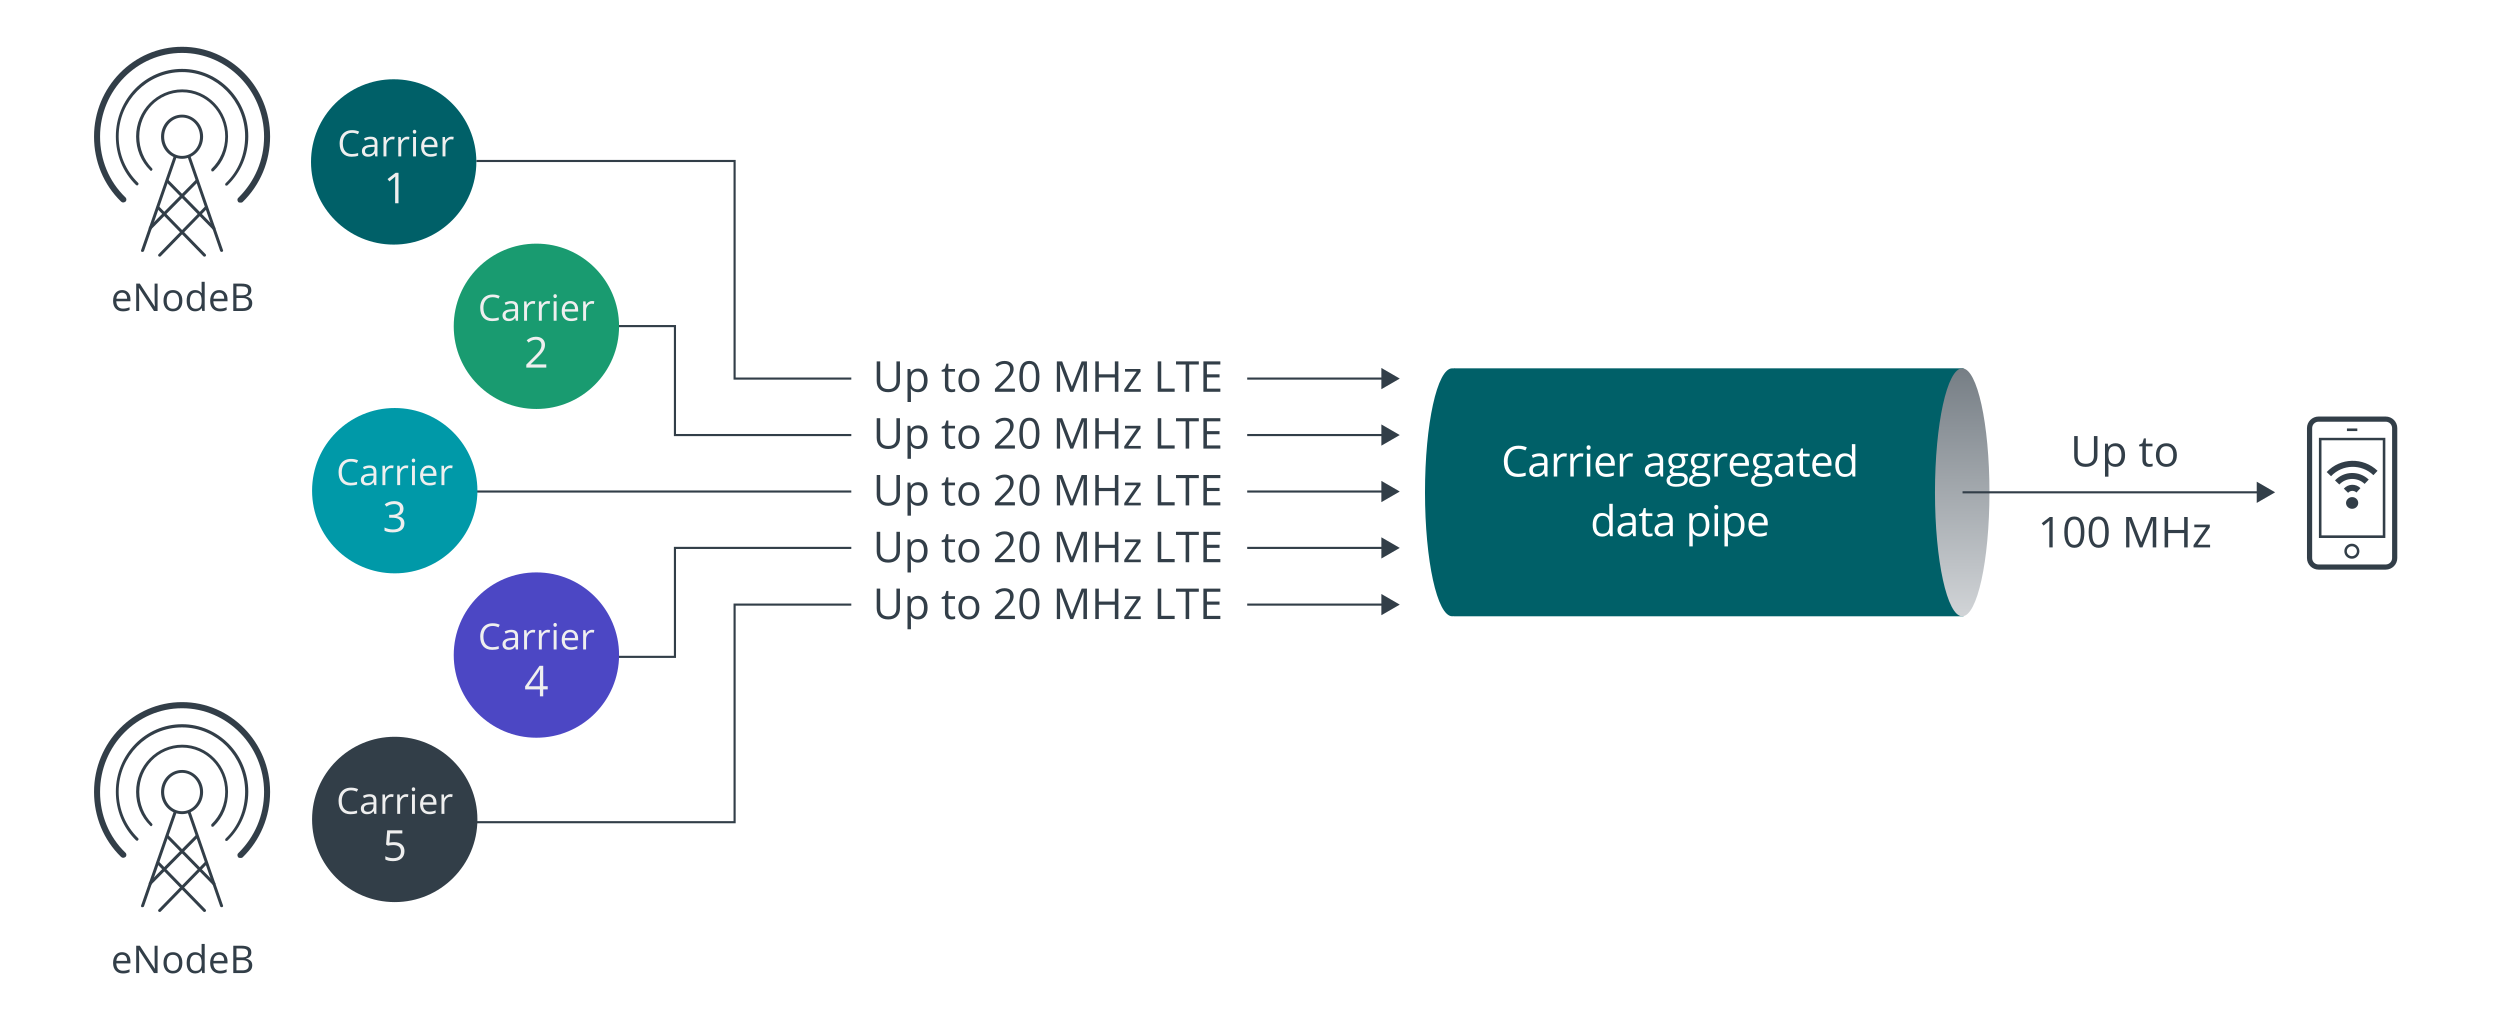 <?xml version="1.0" encoding="UTF-8"?>
<svg id="Layer_1" data-name="Layer 1" xmlns="http://www.w3.org/2000/svg" xmlns:xlink="http://www.w3.org/1999/xlink" viewBox="0 0 750 310">
  <defs>
    <style>
      .cls-1 {
        fill: url(#linear-gradient);
      }

      .cls-1, .cls-2, .cls-3, .cls-4, .cls-5, .cls-6, .cls-7, .cls-8, .cls-9 {
        stroke-width: 0px;
      }

      .cls-2 {
        fill: #006068;
      }

      .cls-3 {
        fill: #fff;
      }

      .cls-4 {
        fill: #0099a8;
      }

      .cls-5 {
        fill-rule: evenodd;
      }

      .cls-5, .cls-7 {
        fill: #323e48;
      }

      .cls-6 {
        fill: #4c47c4;
      }

      .cls-8 {
        fill: #199b70;
      }

      .cls-9 {
        fill: #efefef;
      }

      .cls-10 {
        fill: none;
        stroke: #323e48;
        stroke-miterlimit: 10;
        stroke-width: .639px;
      }
    </style>
    <linearGradient id="linear-gradient" x1="545.995" y1="166.138" x2="545.995" y2="99.901" gradientTransform="translate(92.864 -1.692) scale(.908 1.123)" gradientUnits="userSpaceOnUse">
      <stop offset="0" stop-color="#d1d4d7"/>
      <stop offset="1" stop-color="#767e85"/>
    </linearGradient>
  </defs>
  <rect class="cls-3" x="-8.596" y="-6.277" width="768.255" height="325.532"/>
  <g>
    <path class="cls-7" d="m36.868,93.403c-.91,0-1.628-.277-2.154-.831s-.789-1.324-.789-2.309c0-.992.244-1.781.733-2.365s1.145-.876,1.969-.876c.771,0,1.382.253,1.831.761.449.508.674,1.177.674,2.008v.589h-4.241c.019.723.201,1.271.548,1.646.346.375.834.562,1.463.562.663,0,1.318-.138,1.966-.416v.831c-.329.143-.641.245-.935.306-.294.062-.648.093-1.064.093Zm-.252-5.6c-.494,0-.889.161-1.183.483-.294.322-.467.768-.52,1.337h3.219c0-.588-.131-1.039-.394-1.351-.262-.312-.636-.469-1.123-.469Z"/>
    <path class="cls-7" d="m47.276,93.291h-1.09l-4.488-6.892h-.045c.06.809.09,1.55.09,2.224v4.667h-.882v-8.211h1.079l4.477,6.863h.045c-.008-.101-.024-.426-.051-.974-.026-.549-.036-.941-.028-1.177v-4.712h.893v8.211Z"/>
    <path class="cls-7" d="m54.707,90.208c0,1.003-.252,1.787-.758,2.351-.505.563-1.204.845-2.095.845-.55,0-1.039-.129-1.466-.388-.427-.258-.757-.629-.989-1.112-.232-.483-.348-1.048-.348-1.696,0-1.003.251-1.785.752-2.345.502-.56,1.198-.839,2.089-.839.861,0,1.545.286,2.053.859.507.573.761,1.348.761,2.325Zm-4.69,0c0,.786.157,1.385.472,1.797.314.412.777.618,1.387.618s1.074-.205,1.39-.615c.316-.41.475-1.01.475-1.8,0-.783-.158-1.377-.475-1.783s-.784-.609-1.401-.609c-.61,0-1.071.2-1.382.601-.311.401-.466.998-.466,1.792Z"/>
    <path class="cls-7" d="m60.531,92.465h-.051c-.431.625-1.075.938-1.932.938-.805,0-1.431-.275-1.879-.826-.447-.55-.671-1.333-.671-2.348s.225-1.803.674-2.365,1.075-.842,1.876-.842c.835,0,1.476.303,1.921.91h.073l-.04-.444-.022-.432v-2.505h.933v8.74h-.758l-.124-.826Zm-1.865.157c.636,0,1.098-.173,1.384-.52.287-.346.43-.905.43-1.677v-.196c0-.873-.145-1.495-.435-1.868-.291-.373-.754-.559-1.39-.559-.547,0-.965.212-1.255.637-.291.425-.436,1.025-.436,1.8,0,.786.144,1.38.433,1.78.289.401.711.601,1.27.601Z"/>
    <path class="cls-7" d="m65.99,93.403c-.91,0-1.628-.277-2.154-.831s-.789-1.324-.789-2.309c0-.992.244-1.781.733-2.365s1.145-.876,1.969-.876c.771,0,1.382.253,1.831.761.449.508.674,1.177.674,2.008v.589h-4.241c.019.723.201,1.271.548,1.646.346.375.834.562,1.463.562.663,0,1.318-.138,1.966-.416v.831c-.329.143-.641.245-.935.306-.294.062-.648.093-1.064.093Zm-.252-5.6c-.494,0-.889.161-1.183.483-.294.322-.467.768-.52,1.337h3.219c0-.588-.131-1.039-.394-1.351-.262-.312-.636-.469-1.123-.469Z"/>
    <path class="cls-7" d="m69.984,85.08h2.32c1.089,0,1.878.163,2.365.488.486.326.73.841.73,1.545,0,.487-.136.888-.407,1.205s-.667.521-1.188.615v.056c1.247.213,1.871.869,1.871,1.966,0,.734-.248,1.307-.745,1.719-.496.412-1.189.618-2.081.618h-2.865v-8.211Zm.955,3.516h1.572c.674,0,1.159-.106,1.455-.317.295-.212.443-.568.443-1.07,0-.46-.165-.792-.494-.997-.33-.204-.854-.306-1.573-.306h-1.404v2.69Zm0,.809v3.072h1.713c.663,0,1.162-.128,1.497-.385.335-.256.502-.658.502-1.205,0-.509-.171-.884-.514-1.124-.343-.24-.864-.359-1.564-.359h-1.634Z"/>
  </g>
  <g>
    <path class="cls-7" d="m36.868,292.036c-.91,0-1.628-.277-2.154-.831-.526-.555-.789-1.324-.789-2.309,0-.992.244-1.78.733-2.364.489-.585,1.145-.877,1.969-.877.771,0,1.382.254,1.831.762.449.507.674,1.177.674,2.008v.59h-4.241c.019.723.201,1.271.548,1.646.346.374.834.562,1.463.562.663,0,1.318-.139,1.966-.416v.832c-.329.142-.641.244-.935.306s-.648.093-1.064.093Zm-.252-5.6c-.494,0-.889.161-1.183.482-.294.322-.467.768-.52,1.337h3.219c0-.588-.131-1.038-.394-1.351-.262-.312-.636-.469-1.123-.469Z"/>
    <path class="cls-7" d="m47.276,291.924h-1.09l-4.488-6.892h-.045c.06.809.09,1.55.09,2.225v4.667h-.882v-8.212h1.079l4.477,6.864h.045c-.008-.102-.024-.426-.051-.975s-.036-.941-.028-1.177v-4.713h.893v8.212Z"/>
    <path class="cls-7" d="m54.707,288.84c0,1.004-.252,1.787-.758,2.351-.505.564-1.204.846-2.095.846-.55,0-1.039-.129-1.466-.388-.427-.258-.757-.629-.989-1.112-.232-.482-.348-1.048-.348-1.696,0-1.003.251-1.785.752-2.345.502-.56,1.198-.84,2.089-.84.861,0,1.545.287,2.053.859.507.573.761,1.349.761,2.325Zm-4.69,0c0,.787.157,1.386.472,1.798.314.412.777.618,1.387.618s1.074-.205,1.39-.615.475-1.01.475-1.801c0-.782-.158-1.377-.475-1.783s-.784-.609-1.401-.609c-.61,0-1.071.2-1.382.602-.311.4-.466.998-.466,1.791Z"/>
    <path class="cls-7" d="m60.531,291.099h-.051c-.431.625-1.075.938-1.932.938-.805,0-1.431-.275-1.879-.825-.447-.551-.671-1.333-.671-2.349,0-1.015.225-1.803.674-2.364s1.075-.843,1.876-.843c.835,0,1.476.304,1.921.91h.073l-.04-.443-.022-.433v-2.505h.933v8.739h-.758l-.124-.825Zm-1.865.157c.636,0,1.098-.174,1.384-.52.287-.347.43-.905.43-1.677v-.197c0-.872-.145-1.494-.435-1.867-.291-.372-.754-.559-1.39-.559-.547,0-.965.212-1.255.638-.291.425-.436,1.024-.436,1.8,0,.786.144,1.38.433,1.78s.711.602,1.27.602Z"/>
    <path class="cls-7" d="m65.99,292.036c-.91,0-1.628-.277-2.154-.831-.526-.555-.789-1.324-.789-2.309,0-.992.244-1.78.733-2.364.489-.585,1.145-.877,1.969-.877.771,0,1.382.254,1.831.762.449.507.674,1.177.674,2.008v.59h-4.241c.019.723.201,1.271.548,1.646.346.374.834.562,1.463.562.663,0,1.318-.139,1.966-.416v.832c-.329.142-.641.244-.935.306s-.648.093-1.064.093Zm-.252-5.6c-.494,0-.889.161-1.183.482-.294.322-.467.768-.52,1.337h3.219c0-.588-.131-1.038-.394-1.351-.262-.312-.636-.469-1.123-.469Z"/>
    <path class="cls-7" d="m69.984,283.712h2.32c1.089,0,1.878.163,2.365.489.486.325.73.841.73,1.544,0,.487-.136.889-.407,1.205s-.667.521-1.188.615v.056c1.247.214,1.871.869,1.871,1.966,0,.734-.248,1.308-.745,1.719-.496.412-1.189.618-2.081.618h-2.865v-8.212Zm.955,3.517h1.572c.674,0,1.159-.106,1.455-.317.295-.212.443-.568.443-1.07,0-.46-.165-.793-.494-.997s-.854-.306-1.573-.306h-1.404v2.69Zm0,.809v3.072h1.713c.663,0,1.162-.128,1.497-.385.335-.257.502-.658.502-1.205,0-.509-.171-.884-.514-1.123-.343-.239-.864-.359-1.564-.359h-1.634Z"/>
  </g>
  <line class="cls-10" x1="255.391" y1="147.457" x2="137.682" y2="147.457"/>
  <g>
    <line class="cls-10" x1="415.341" y1="147.457" x2="374.16" y2="147.457"/>
    <polygon class="cls-7" points="414.409 144.27 419.927 147.457 414.409 150.644 414.409 144.27"/>
  </g>
  <polyline class="cls-10" points="255.391 113.573 220.379 113.573 220.379 48.295 142.904 48.295"/>
  <g>
    <line class="cls-10" x1="415.341" y1="113.573" x2="374.16" y2="113.573"/>
    <polygon class="cls-7" points="414.409 110.387 419.927 113.573 414.409 116.76 414.409 110.387"/>
  </g>
  <polyline class="cls-10" points="255.391 130.515 202.485 130.515 202.485 97.828 179.262 97.828"/>
  <g>
    <line class="cls-10" x1="415.341" y1="130.515" x2="374.16" y2="130.515"/>
    <polygon class="cls-7" points="414.409 127.329 419.927 130.515 414.409 133.702 414.409 127.329"/>
  </g>
  <polyline class="cls-10" points="255.391 164.372 202.485 164.372 202.485 197.058 179.262 197.058"/>
  <g>
    <line class="cls-10" x1="415.341" y1="164.372" x2="374.16" y2="164.372"/>
    <polygon class="cls-7" points="414.409 161.185 419.927 164.372 414.409 167.558 414.409 161.185"/>
  </g>
  <polyline class="cls-10" points="255.391 181.381 220.379 181.381 220.379 246.66 142.904 246.66"/>
  <g>
    <line class="cls-10" x1="415.341" y1="181.381" x2="374.16" y2="181.381"/>
    <polygon class="cls-7" points="414.409 178.195 419.927 181.381 414.409 184.568 414.409 178.195"/>
  </g>
  <g>
    <circle class="cls-8" cx="160.92" cy="97.893" r="24.801"/>
    <g>
      <path class="cls-9" d="m147.785,89.163c-.852,0-1.525.284-2.018.852-.494.567-.74,1.345-.74,2.331,0,1.015.238,1.799.713,2.353.476.553,1.154.83,2.035.83.541,0,1.158-.097,1.851-.292v.791c-.538.202-1.201.302-1.989.302-1.142,0-2.023-.346-2.644-1.04-.621-.693-.931-1.678-.931-2.955,0-.799.149-1.5.448-2.101.299-.602.73-1.064,1.294-1.39.564-.325,1.228-.488,1.992-.488.813,0,1.524.148,2.132.445l-.382.774c-.587-.275-1.174-.414-1.761-.414Z"/>
      <path class="cls-9" d="m154.761,96.223l-.175-.828h-.042c-.29.364-.579.611-.867.74-.289.129-.648.193-1.08.193-.577,0-1.028-.148-1.355-.445-.327-.297-.491-.72-.491-1.268,0-1.174.939-1.789,2.817-1.846l.987-.032v-.36c0-.457-.098-.793-.294-1.011s-.51-.326-.942-.326c-.484,0-1.033.148-1.644.446l-.271-.674c.287-.156.601-.278.942-.366s.683-.132,1.026-.132c.693,0,1.207.154,1.541.461s.501.801.501,1.48v3.968h-.653Zm-1.989-.621c.548,0,.979-.15,1.292-.451.313-.3.469-.721.469-1.262v-.525l-.88.037c-.7.025-1.205.134-1.515.327-.31.192-.464.492-.464.899,0,.318.096.561.289.727.192.167.462.25.809.25Z"/>
      <path class="cls-9" d="m159.88,90.303c.258,0,.49.021.695.063l-.122.817c-.24-.053-.453-.08-.636-.08-.471,0-.873.191-1.207.573-.334.382-.501.857-.501,1.427v3.119h-.88v-5.814h.727l.101,1.077h.042c.215-.378.476-.67.78-.875s.638-.308,1.002-.308Z"/>
      <path class="cls-9" d="m164.314,90.303c.258,0,.49.021.695.063l-.122.817c-.24-.053-.453-.08-.636-.08-.471,0-.873.191-1.207.573-.334.382-.501.857-.501,1.427v3.119h-.88v-5.814h.727l.101,1.077h.042c.215-.378.476-.67.78-.875s.638-.308,1.002-.308Z"/>
      <path class="cls-9" d="m166.022,88.834c0-.202.049-.35.148-.443.099-.093.223-.14.372-.14.141,0,.263.047.366.143.103.095.154.242.154.44,0,.198-.051.346-.154.443s-.225.146-.366.146c-.149,0-.272-.048-.372-.146s-.148-.245-.148-.443Zm.955,7.389h-.88v-5.814h.88v5.814Z"/>
      <path class="cls-9" d="m171.301,96.329c-.859,0-1.538-.262-2.034-.785-.497-.523-.746-1.25-.746-2.18,0-.937.231-1.682.692-2.233.461-.552,1.081-.828,1.859-.828.729,0,1.305.24,1.729.719.424.479.636,1.111.636,1.896v.557h-4.005c.018.683.19,1.201.517,1.555.327.354.788.53,1.382.53.626,0,1.245-.131,1.857-.393v.785c-.312.134-.606.231-.883.289-.278.059-.613.087-1.005.087Zm-.239-5.289c-.467,0-.839.152-1.117.456-.277.304-.441.725-.491,1.263h3.04c0-.555-.124-.98-.371-1.276s-.601-.443-1.061-.443Z"/>
      <path class="cls-9" d="m177.592,90.303c.258,0,.49.021.695.063l-.122.817c-.24-.053-.453-.08-.636-.08-.471,0-.873.191-1.207.573-.334.382-.501.857-.501,1.427v3.119h-.88v-5.814h.727l.101,1.077h.042c.215-.378.476-.67.78-.875s.638-.308,1.002-.308Z"/>
      <path class="cls-9" d="m163.887,110.283h-5.998v-.893l2.403-2.415c.732-.741,1.215-1.269,1.448-1.585.233-.316.408-.624.524-.924.116-.299.175-.622.175-.967,0-.487-.148-.873-.443-1.158-.295-.285-.705-.427-1.229-.427-.378,0-.737.062-1.077.187-.339.125-.716.352-1.132.68l-.549-.705c.84-.699,1.756-1.048,2.746-1.048.857,0,1.529.219,2.016.658s.73,1.029.73,1.769c0,.579-.162,1.151-.487,1.716-.324.566-.932,1.282-1.822,2.147l-1.997,1.953v.05h4.693v.961Z"/>
    </g>
  </g>
  <circle class="cls-2" cx="118.103" cy="48.58" r="24.801"/>
  <g>
    <path class="cls-9" d="m105.607,39.85c-.852,0-1.525.284-2.018.852-.494.567-.74,1.345-.74,2.331,0,1.015.238,1.799.713,2.353.476.553,1.154.83,2.035.83.541,0,1.158-.097,1.851-.292v.791c-.538.202-1.201.302-1.989.302-1.142,0-2.023-.346-2.644-1.04-.621-.693-.931-1.678-.931-2.955,0-.799.149-1.5.448-2.101.299-.602.73-1.064,1.294-1.39.564-.325,1.228-.488,1.992-.488.813,0,1.524.148,2.132.445l-.382.774c-.587-.275-1.174-.414-1.761-.414Z"/>
    <path class="cls-9" d="m112.583,46.91l-.175-.828h-.042c-.29.364-.579.611-.867.74-.289.129-.648.193-1.08.193-.577,0-1.028-.148-1.355-.445-.327-.297-.491-.72-.491-1.268,0-1.174.939-1.789,2.817-1.846l.987-.032v-.36c0-.457-.098-.793-.294-1.011s-.51-.326-.942-.326c-.484,0-1.033.148-1.644.446l-.271-.674c.287-.156.601-.278.942-.366s.683-.132,1.026-.132c.693,0,1.207.154,1.541.461s.501.801.501,1.48v3.968h-.653Zm-1.989-.621c.548,0,.979-.15,1.292-.451.313-.3.469-.721.469-1.262v-.525l-.88.037c-.7.025-1.205.134-1.515.327-.31.192-.464.492-.464.899,0,.318.096.561.289.727.192.167.462.25.809.25Z"/>
    <path class="cls-9" d="m117.702,40.99c.258,0,.49.021.695.063l-.122.817c-.24-.053-.453-.08-.636-.08-.471,0-.873.191-1.207.573-.334.382-.501.857-.501,1.427v3.119h-.88v-5.814h.727l.101,1.077h.042c.215-.378.476-.67.78-.875s.638-.308,1.002-.308Z"/>
    <path class="cls-9" d="m122.137,40.99c.258,0,.49.021.695.063l-.122.817c-.24-.053-.453-.08-.636-.08-.471,0-.873.191-1.207.573-.334.382-.501.857-.501,1.427v3.119h-.88v-5.814h.727l.101,1.077h.042c.215-.378.476-.67.78-.875s.638-.308,1.002-.308Z"/>
    <path class="cls-9" d="m123.845,39.521c0-.202.049-.35.148-.443.099-.093.223-.14.372-.14.141,0,.263.047.366.143.103.095.154.242.154.44,0,.198-.051.346-.154.443s-.225.146-.366.146c-.149,0-.272-.048-.372-.146s-.148-.245-.148-.443Zm.955,7.389h-.88v-5.814h.88v5.814Z"/>
    <path class="cls-9" d="m129.123,47.016c-.859,0-1.538-.262-2.034-.785-.497-.523-.746-1.25-.746-2.18,0-.937.231-1.682.692-2.233.461-.552,1.081-.828,1.859-.828.729,0,1.305.24,1.729.719.424.479.636,1.111.636,1.896v.557h-4.005c.018.683.19,1.201.517,1.555.327.354.788.53,1.382.53.626,0,1.245-.131,1.857-.393v.785c-.312.134-.606.231-.883.289-.278.059-.613.087-1.005.087Zm-.239-5.289c-.467,0-.839.152-1.117.456-.277.304-.441.725-.491,1.263h3.04c0-.555-.124-.98-.371-1.276s-.601-.443-1.061-.443Z"/>
    <path class="cls-9" d="m135.415,40.99c.258,0,.49.021.695.063l-.122.817c-.24-.053-.453-.08-.636-.08-.471,0-.873.191-1.207.573-.334.382-.501.857-.501,1.427v3.119h-.88v-5.814h.727l.101,1.077h.042c.215-.378.476-.67.78-.875s.638-.308,1.002-.308Z"/>
    <path class="cls-9" d="m119.55,60.97h-1.011v-6.503c0-.541.017-1.053.05-1.535-.087.087-.185.179-.293.274-.108.096-.603.501-1.485,1.217l-.549-.711,2.415-1.866h.874v9.124Z"/>
  </g>
  <g>
    <circle class="cls-6" cx="160.92" cy="196.518" r="24.801"/>
    <g>
      <path class="cls-9" d="m147.785,187.788c-.852,0-1.525.284-2.018.852-.494.567-.74,1.345-.74,2.331,0,1.015.238,1.799.713,2.353.476.553,1.154.83,2.035.83.541,0,1.158-.097,1.851-.292v.791c-.538.202-1.201.302-1.989.302-1.142,0-2.023-.346-2.644-1.04-.621-.693-.931-1.678-.931-2.955,0-.799.149-1.5.448-2.101.299-.602.73-1.064,1.294-1.39.564-.325,1.228-.488,1.992-.488.813,0,1.524.148,2.132.445l-.382.774c-.587-.275-1.174-.414-1.761-.414Z"/>
      <path class="cls-9" d="m154.761,194.848l-.175-.828h-.042c-.29.364-.579.611-.867.74-.289.129-.648.193-1.08.193-.577,0-1.028-.148-1.355-.445-.327-.297-.491-.72-.491-1.268,0-1.174.939-1.789,2.817-1.846l.987-.032v-.36c0-.457-.098-.793-.294-1.011s-.51-.326-.942-.326c-.484,0-1.033.148-1.644.446l-.271-.674c.287-.156.601-.278.942-.366s.683-.132,1.026-.132c.693,0,1.207.154,1.541.461s.501.801.501,1.48v3.968h-.653Zm-1.989-.621c.548,0,.979-.15,1.292-.451.313-.3.469-.721.469-1.262v-.525l-.88.037c-.7.025-1.205.134-1.515.327-.31.192-.464.492-.464.899,0,.318.096.561.289.727.192.167.462.25.809.25Z"/>
      <path class="cls-9" d="m159.88,188.928c.258,0,.49.021.695.063l-.122.817c-.24-.053-.453-.08-.636-.08-.471,0-.873.191-1.207.573-.334.382-.501.857-.501,1.427v3.119h-.88v-5.814h.727l.101,1.077h.042c.215-.378.476-.67.78-.875s.638-.308,1.002-.308Z"/>
      <path class="cls-9" d="m164.314,188.928c.258,0,.49.021.695.063l-.122.817c-.24-.053-.453-.08-.636-.08-.471,0-.873.191-1.207.573-.334.382-.501.857-.501,1.427v3.119h-.88v-5.814h.727l.101,1.077h.042c.215-.378.476-.67.78-.875s.638-.308,1.002-.308Z"/>
      <path class="cls-9" d="m166.022,187.459c0-.202.049-.35.148-.443.099-.093.223-.14.372-.14.141,0,.263.047.366.143.103.095.154.242.154.44,0,.198-.051.346-.154.443s-.225.146-.366.146c-.149,0-.272-.048-.372-.146s-.148-.245-.148-.443Zm.955,7.389h-.88v-5.814h.88v5.814Z"/>
      <path class="cls-9" d="m171.301,194.954c-.859,0-1.538-.262-2.034-.785-.497-.523-.746-1.25-.746-2.18,0-.937.231-1.682.692-2.233.461-.552,1.081-.828,1.859-.828.729,0,1.305.24,1.729.719.424.479.636,1.111.636,1.896v.557h-4.005c.018.683.19,1.201.517,1.555.327.354.788.53,1.382.53.626,0,1.245-.131,1.857-.393v.785c-.312.134-.606.231-.883.289-.278.059-.613.087-1.005.087Zm-.239-5.289c-.467,0-.839.152-1.117.456-.277.304-.441.725-.491,1.263h3.04c0-.555-.124-.98-.371-1.276s-.601-.443-1.061-.443Z"/>
      <path class="cls-9" d="m177.592,188.928c.258,0,.49.021.695.063l-.122.817c-.24-.053-.453-.08-.636-.08-.471,0-.873.191-1.207.573-.334.382-.501.857-.501,1.427v3.119h-.88v-5.814h.727l.101,1.077h.042c.215-.378.476-.67.78-.875s.638-.308,1.002-.308Z"/>
      <path class="cls-9" d="m164.318,206.811h-1.354v2.097h-.992v-2.097h-4.437v-.905l4.331-6.172h1.098v6.135h1.354v.942Zm-2.347-.942v-3.033c0-.595.021-1.267.062-2.016h-.05c-.2.399-.387.729-.562.992l-2.852,4.057h3.401Z"/>
    </g>
  </g>
  <g>
    <circle class="cls-4" cx="118.422" cy="147.205" r="24.801"/>
    <g>
      <path class="cls-9" d="m105.288,138.475c-.852,0-1.525.284-2.018.852-.494.567-.74,1.345-.74,2.331,0,1.015.238,1.799.713,2.353.476.553,1.154.83,2.035.83.541,0,1.158-.097,1.851-.292v.791c-.538.202-1.201.302-1.989.302-1.142,0-2.023-.346-2.644-1.04-.621-.693-.931-1.678-.931-2.955,0-.799.149-1.5.448-2.101.299-.602.73-1.064,1.294-1.39.564-.325,1.228-.488,1.992-.488.813,0,1.524.148,2.132.445l-.382.774c-.587-.275-1.174-.414-1.761-.414Z"/>
      <path class="cls-9" d="m112.264,145.535l-.175-.828h-.042c-.29.364-.579.611-.867.74-.289.129-.648.193-1.08.193-.577,0-1.028-.148-1.355-.445-.327-.297-.491-.72-.491-1.268,0-1.174.939-1.789,2.817-1.846l.987-.032v-.36c0-.457-.098-.793-.294-1.011s-.51-.326-.942-.326c-.484,0-1.033.148-1.644.446l-.271-.674c.287-.156.601-.278.942-.366s.683-.132,1.026-.132c.693,0,1.207.154,1.541.461s.501.801.501,1.48v3.968h-.653Zm-1.989-.621c.548,0,.979-.15,1.292-.451.313-.3.469-.721.469-1.262v-.525l-.88.037c-.7.025-1.205.134-1.515.327-.31.192-.464.492-.464.899,0,.318.096.561.289.727.192.167.462.25.809.25Z"/>
      <path class="cls-9" d="m117.383,139.615c.258,0,.49.021.695.063l-.122.817c-.24-.053-.453-.08-.636-.08-.471,0-.873.191-1.207.573-.334.382-.501.857-.501,1.427v3.119h-.88v-5.814h.727l.101,1.077h.042c.215-.378.476-.67.78-.875s.638-.308,1.002-.308Z"/>
      <path class="cls-9" d="m121.817,139.615c.258,0,.49.021.695.063l-.122.817c-.24-.053-.453-.08-.636-.08-.471,0-.873.191-1.207.573-.334.382-.501.857-.501,1.427v3.119h-.88v-5.814h.727l.101,1.077h.042c.215-.378.476-.67.78-.875s.638-.308,1.002-.308Z"/>
      <path class="cls-9" d="m123.525,138.146c0-.202.049-.35.148-.443.099-.093.223-.14.372-.14.141,0,.263.047.366.143.103.095.154.242.154.44,0,.198-.051.346-.154.443s-.225.146-.366.146c-.149,0-.272-.048-.372-.146s-.148-.245-.148-.443Zm.955,7.389h-.88v-5.814h.88v5.814Z"/>
      <path class="cls-9" d="m128.804,145.641c-.859,0-1.538-.262-2.034-.785-.497-.523-.746-1.25-.746-2.18,0-.937.231-1.682.692-2.233.461-.552,1.081-.828,1.859-.828.729,0,1.305.24,1.729.719.424.479.636,1.111.636,1.896v.557h-4.005c.018.683.19,1.201.517,1.555.327.354.788.53,1.382.53.626,0,1.245-.131,1.857-.393v.785c-.312.134-.606.231-.883.289-.278.059-.613.087-1.005.087Zm-.239-5.289c-.467,0-.839.152-1.117.456-.277.304-.441.725-.491,1.263h3.04c0-.555-.124-.98-.371-1.276s-.601-.443-1.061-.443Z"/>
      <path class="cls-9" d="m135.095,139.615c.258,0,.49.021.695.063l-.122.817c-.24-.053-.453-.08-.636-.08-.471,0-.873.191-1.207.573-.334.382-.501.857-.501,1.427v3.119h-.88v-5.814h.727l.101,1.077h.042c.215-.378.476-.67.78-.875s.638-.308,1.002-.308Z"/>
      <path class="cls-9" d="m121.047,152.618c0,.583-.164,1.059-.49,1.429-.327.37-.789.618-1.388.743v.05c.732.091,1.275.324,1.629.699.354.375.53.866.53,1.473,0,.87-.302,1.538-.905,2.006-.604.468-1.46.702-2.571.702-.483,0-.925-.037-1.326-.109-.402-.073-.791-.201-1.17-.384v-.986c.396.195.817.344,1.264.446.447.102.871.153,1.27.153,1.577,0,2.365-.618,2.365-1.853,0-1.107-.87-1.66-2.609-1.66h-.898v-.893h.911c.711,0,1.275-.157,1.691-.471.416-.314.624-.75.624-1.308,0-.445-.153-.794-.459-1.048-.306-.253-.721-.38-1.245-.38-.399,0-.776.054-1.129.162-.354.108-.757.308-1.211.599l-.524-.699c.375-.295.806-.527,1.295-.696.489-.168,1.003-.252,1.544-.252.886,0,1.575.203,2.066.608.491.406.736.962.736,1.669Z"/>
    </g>
  </g>
  <g>
    <circle class="cls-7" cx="118.422" cy="245.831" r="24.801"/>
    <g>
      <path class="cls-9" d="m105.288,237.101c-.852,0-1.525.284-2.018.852-.494.567-.74,1.345-.74,2.331,0,1.016.238,1.8.713,2.353.476.554,1.154.83,2.035.83.541,0,1.158-.097,1.851-.291v.79c-.538.201-1.201.303-1.989.303-1.142,0-2.023-.347-2.644-1.04s-.931-1.678-.931-2.955c0-.799.149-1.499.448-2.101.299-.601.73-1.064,1.294-1.39.564-.325,1.228-.488,1.992-.488.813,0,1.524.148,2.132.446l-.382.774c-.587-.276-1.174-.414-1.761-.414Z"/>
      <path class="cls-9" d="m112.264,244.161l-.175-.827h-.042c-.29.364-.579.61-.867.739-.289.13-.648.194-1.08.194-.577,0-1.028-.148-1.355-.446-.327-.297-.491-.72-.491-1.268,0-1.174.939-1.789,2.817-1.846l.987-.032v-.36c0-.456-.098-.793-.294-1.011s-.51-.326-.942-.326c-.484,0-1.033.148-1.644.445l-.271-.674c.287-.155.601-.277.942-.365.341-.089.683-.133,1.026-.133.693,0,1.207.153,1.541.461s.501.802.501,1.48v3.968h-.653Zm-1.989-.621c.548,0,.979-.149,1.292-.45s.469-.722.469-1.263v-.525l-.88.037c-.7.025-1.205.134-1.515.326-.31.193-.464.493-.464.899,0,.318.096.561.289.727.192.166.462.249.809.249Z"/>
      <path class="cls-9" d="m117.383,238.241c.258,0,.49.021.695.063l-.122.817c-.24-.054-.453-.08-.636-.08-.471,0-.873.191-1.207.573-.334.382-.501.857-.501,1.427v3.119h-.88v-5.813h.727l.101,1.076h.042c.215-.378.476-.67.78-.875s.638-.308,1.002-.308Z"/>
      <path class="cls-9" d="m121.817,238.241c.258,0,.49.021.695.063l-.122.817c-.24-.054-.453-.08-.636-.08-.471,0-.873.191-1.207.573-.334.382-.501.857-.501,1.427v3.119h-.88v-5.813h.727l.101,1.076h.042c.215-.378.476-.67.78-.875s.638-.308,1.002-.308Z"/>
      <path class="cls-9" d="m123.525,236.771c0-.201.049-.349.148-.442s.223-.141.372-.141c.141,0,.263.048.366.143.103.096.154.243.154.44,0,.198-.051.346-.154.443-.103.097-.225.146-.366.146-.149,0-.272-.049-.372-.146-.099-.098-.148-.245-.148-.443Zm.955,7.39h-.88v-5.813h.88v5.813Z"/>
      <path class="cls-9" d="m128.804,244.268c-.859,0-1.538-.262-2.034-.785-.497-.523-.746-1.25-.746-2.181,0-.937.231-1.682.692-2.233s1.081-.827,1.859-.827c.729,0,1.305.239,1.729.719.424.479.636,1.111.636,1.896v.557h-4.005c.018.683.19,1.201.517,1.555s.788.53,1.382.53c.626,0,1.245-.131,1.857-.393v.785c-.312.135-.606.23-.883.289-.278.059-.613.088-1.005.088Zm-.239-5.289c-.467,0-.839.152-1.117.456-.277.305-.441.726-.491,1.263h3.04c0-.556-.124-.98-.371-1.275-.248-.296-.601-.443-1.061-.443Z"/>
      <path class="cls-9" d="m135.095,238.241c.258,0,.49.021.695.063l-.122.817c-.24-.054-.453-.08-.636-.08-.471,0-.873.191-1.207.573-.334.382-.501.857-.501,1.427v3.119h-.88v-5.813h.727l.101,1.076h.042c.215-.378.476-.67.78-.875s.638-.308,1.002-.308Z"/>
      <path class="cls-9" d="m118.245,252.646c.961,0,1.717.238,2.269.715s.827,1.129.827,1.956c0,.945-.3,1.686-.901,2.222-.602.537-1.43.806-2.487.806-1.027,0-1.812-.164-2.353-.493v-.999c.291.188.653.334,1.086.44s.859.159,1.279.159c.732,0,1.301-.173,1.707-.518.405-.346.608-.845.608-1.498,0-1.273-.78-1.91-2.34-1.91-.396,0-.924.061-1.585.182l-.537-.344.343-4.269h4.537v.955h-3.651l-.231,2.739c.479-.096.955-.144,1.429-.144Z"/>
    </g>
  </g>
  <g>
    <path class="cls-7" d="m269.99,108.412v5.904c0,1.04-.314,1.858-.942,2.453-.628.595-1.491.893-2.59.893-1.098,0-1.948-.3-2.549-.899s-.902-1.423-.902-2.471v-5.879h1.061v5.954c0,.761.208,1.346.624,1.754s1.028.611,1.835.611c.77,0,1.362-.205,1.778-.615.416-.41.625-.997.625-1.763v-5.941h1.061Z"/>
    <path class="cls-7" d="m275.432,117.661c-.445,0-.852-.083-1.22-.247-.368-.165-.677-.417-.927-.758h-.075c.05.399.075.778.075,1.136v2.814h-1.036v-9.91h.843l.144.936h.05c.266-.375.576-.645.93-.811.354-.167.759-.25,1.217-.25.907,0,1.607.31,2.1.93.493.62.739,1.489.739,2.608,0,1.124-.25,1.996-.752,2.618s-1.197.933-2.087.933Zm-.15-6.21c-.699,0-1.205.194-1.517.581-.312.387-.472,1.003-.48,1.847v.231c0,.961.16,1.649.48,2.062.32.414.834.621,1.542.621.591,0,1.054-.239,1.389-.718s.502-1.138.502-1.978c0-.853-.167-1.507-.502-1.963s-.806-.684-1.414-.684Z"/>
    <path class="cls-7" d="m285.611,116.806c.183,0,.36-.014.53-.041.171-.027.306-.055.406-.084v.792c-.112.054-.278.099-.496.134-.218.035-.415.053-.59.053-1.323,0-1.984-.697-1.984-2.091v-4.069h-.98v-.5l.98-.431.437-1.46h.599v1.585h1.984v.805h-1.984v4.025c0,.412.098.729.293.949.196.221.464.331.805.331Z"/>
    <path class="cls-7" d="m293.817,114.109c0,1.115-.281,1.986-.842,2.612-.562.626-1.338.939-2.328.939-.612,0-1.155-.144-1.629-.431-.475-.287-.841-.699-1.099-1.236s-.387-1.165-.387-1.885c0-1.115.279-1.983.836-2.605.558-.622,1.332-.933,2.322-.933.957,0,1.717.318,2.281.955.563.636.845,1.498.845,2.583Zm-5.211,0c0,.874.175,1.54.524,1.997.35.458.863.687,1.542.687.678,0,1.193-.228,1.544-.683.352-.456.527-1.123.527-2,0-.87-.176-1.53-.527-1.981-.352-.451-.871-.677-1.557-.677-.678,0-1.19.223-1.535.668s-.518,1.109-.518,1.991Z"/>
    <path class="cls-7" d="m304.477,117.536h-5.998v-.893l2.403-2.415c.732-.741,1.215-1.269,1.448-1.585.233-.316.408-.624.524-.924.116-.299.175-.622.175-.967,0-.487-.148-.873-.443-1.158-.295-.285-.705-.427-1.229-.427-.378,0-.737.062-1.077.187-.339.125-.716.352-1.132.68l-.549-.705c.84-.699,1.756-1.048,2.746-1.048.857,0,1.529.219,2.016.658s.73,1.029.73,1.769c0,.579-.162,1.151-.487,1.716-.324.566-.932,1.282-1.822,2.147l-1.997,1.953v.05h4.693v.961Z"/>
    <path class="cls-7" d="m311.835,112.961c0,1.577-.249,2.754-.746,3.533-.498.778-1.258,1.167-2.281,1.167-.982,0-1.729-.398-2.24-1.195s-.768-1.965-.768-3.504c0-1.589.248-2.769.743-3.538.495-.77,1.25-1.155,2.265-1.155.99,0,1.742.401,2.256,1.205.514.803.771,1.966.771,3.488Zm-4.986,0c0,1.328.156,2.294.468,2.899.312.605.81.908,1.492.908.69,0,1.191-.307,1.501-.92s.465-1.576.465-2.887-.155-2.271-.465-2.88-.811-.914-1.501-.914c-.682,0-1.179.3-1.492.901-.312.602-.468,1.565-.468,2.893Z"/>
    <path class="cls-7" d="m321.084,117.536l-3.095-8.088h-.05c.058.641.087,1.402.087,2.284v5.804h-.98v-9.124h1.598l2.89,7.526h.05l2.915-7.526h1.585v9.124h-1.061v-5.879c0-.674.029-1.406.087-2.197h-.05l-3.121,8.076h-.855Z"/>
    <path class="cls-7" d="m335.513,117.536h-1.061v-4.293h-4.805v4.293h-1.061v-9.124h1.061v3.882h4.805v-3.882h1.061v9.124Z"/>
    <path class="cls-7" d="m342.234,117.536h-4.961v-.705l3.732-5.33h-3.501v-.805h4.637v.805l-3.682,5.229h3.776v.805Z"/>
    <path class="cls-7" d="m347.314,117.536v-9.124h1.061v8.163h4.025v.961h-5.086Z"/>
    <path class="cls-7" d="m356.756,117.536h-1.061v-8.182h-2.89v-.942h6.84v.942h-2.89v8.182Z"/>
    <path class="cls-7" d="m366.105,117.536h-5.086v-9.124h5.086v.942h-4.025v2.939h3.782v.936h-3.782v3.357h4.025v.949Z"/>
  </g>
  <g>
    <path class="cls-7" d="m269.99,125.455v5.904c0,1.04-.314,1.858-.942,2.453-.628.595-1.491.893-2.59.893-1.098,0-1.948-.3-2.549-.899s-.902-1.423-.902-2.471v-5.879h1.061v5.954c0,.761.208,1.346.624,1.754s1.028.611,1.835.611c.77,0,1.362-.205,1.778-.615.416-.41.625-.997.625-1.763v-5.941h1.061Z"/>
    <path class="cls-7" d="m275.432,134.704c-.445,0-.852-.083-1.22-.247-.368-.165-.677-.417-.927-.758h-.075c.05.399.075.778.075,1.136v2.814h-1.036v-9.91h.843l.144.936h.05c.266-.375.576-.645.93-.811.354-.167.759-.25,1.217-.25.907,0,1.607.31,2.1.93.493.62.739,1.489.739,2.608,0,1.124-.25,1.996-.752,2.618s-1.197.933-2.087.933Zm-.15-6.21c-.699,0-1.205.194-1.517.581-.312.387-.472,1.003-.48,1.847v.231c0,.961.16,1.649.48,2.062.32.414.834.621,1.542.621.591,0,1.054-.239,1.389-.718s.502-1.138.502-1.978c0-.853-.167-1.507-.502-1.963s-.806-.684-1.414-.684Z"/>
    <path class="cls-7" d="m285.611,133.849c.183,0,.36-.014.53-.041.171-.027.306-.055.406-.084v.792c-.112.054-.278.099-.496.134-.218.035-.415.053-.59.053-1.323,0-1.984-.697-1.984-2.091v-4.069h-.98v-.5l.98-.431.437-1.46h.599v1.585h1.984v.805h-1.984v4.025c0,.412.098.729.293.949.196.221.464.331.805.331Z"/>
    <path class="cls-7" d="m293.817,131.153c0,1.115-.281,1.986-.842,2.612-.562.626-1.338.939-2.328.939-.612,0-1.155-.144-1.629-.431-.475-.287-.841-.699-1.099-1.236s-.387-1.165-.387-1.885c0-1.115.279-1.983.836-2.605.558-.622,1.332-.933,2.322-.933.957,0,1.717.318,2.281.955.563.636.845,1.498.845,2.583Zm-5.211,0c0,.874.175,1.54.524,1.997.35.458.863.687,1.542.687.678,0,1.193-.228,1.544-.683.352-.456.527-1.123.527-2,0-.87-.176-1.53-.527-1.981-.352-.451-.871-.677-1.557-.677-.678,0-1.19.223-1.535.668s-.518,1.109-.518,1.991Z"/>
    <path class="cls-7" d="m304.477,134.579h-5.998v-.893l2.403-2.415c.732-.741,1.215-1.269,1.448-1.585.233-.316.408-.624.524-.924.116-.299.175-.622.175-.967,0-.487-.148-.873-.443-1.158-.295-.285-.705-.427-1.229-.427-.378,0-.737.062-1.077.187-.339.125-.716.352-1.132.68l-.549-.705c.84-.699,1.756-1.048,2.746-1.048.857,0,1.529.219,2.016.658s.73,1.029.73,1.769c0,.579-.162,1.151-.487,1.716-.324.566-.932,1.282-1.822,2.147l-1.997,1.953v.05h4.693v.961Z"/>
    <path class="cls-7" d="m311.835,130.004c0,1.577-.249,2.754-.746,3.533-.498.778-1.258,1.167-2.281,1.167-.982,0-1.729-.398-2.24-1.195s-.768-1.965-.768-3.504c0-1.589.248-2.769.743-3.538.495-.77,1.25-1.155,2.265-1.155.99,0,1.742.401,2.256,1.205.514.803.771,1.966.771,3.488Zm-4.986,0c0,1.328.156,2.294.468,2.899.312.605.81.908,1.492.908.69,0,1.191-.307,1.501-.92s.465-1.576.465-2.887-.155-2.271-.465-2.88-.811-.914-1.501-.914c-.682,0-1.179.3-1.492.901-.312.602-.468,1.565-.468,2.893Z"/>
    <path class="cls-7" d="m321.084,134.579l-3.095-8.088h-.05c.058.641.087,1.402.087,2.284v5.804h-.98v-9.124h1.598l2.89,7.526h.05l2.915-7.526h1.585v9.124h-1.061v-5.879c0-.674.029-1.406.087-2.197h-.05l-3.121,8.076h-.855Z"/>
    <path class="cls-7" d="m335.513,134.579h-1.061v-4.293h-4.805v4.293h-1.061v-9.124h1.061v3.882h4.805v-3.882h1.061v9.124Z"/>
    <path class="cls-7" d="m342.234,134.579h-4.961v-.705l3.732-5.33h-3.501v-.805h4.637v.805l-3.682,5.229h3.776v.805Z"/>
    <path class="cls-7" d="m347.314,134.579v-9.124h1.061v8.163h4.025v.961h-5.086Z"/>
    <path class="cls-7" d="m356.756,134.579h-1.061v-8.182h-2.89v-.942h6.84v.942h-2.89v8.182Z"/>
    <path class="cls-7" d="m366.105,134.579h-5.086v-9.124h5.086v.942h-4.025v2.939h3.782v.936h-3.782v3.357h4.025v.949Z"/>
  </g>
  <g>
    <path class="cls-7" d="m269.99,142.499v5.904c0,1.04-.314,1.858-.942,2.453-.628.595-1.491.893-2.59.893-1.098,0-1.948-.3-2.549-.899s-.902-1.423-.902-2.471v-5.879h1.061v5.954c0,.761.208,1.346.624,1.754s1.028.611,1.835.611c.77,0,1.362-.205,1.778-.615.416-.41.625-.997.625-1.763v-5.941h1.061Z"/>
    <path class="cls-7" d="m275.432,151.748c-.445,0-.852-.083-1.22-.247-.368-.165-.677-.417-.927-.758h-.075c.05.399.075.778.075,1.136v2.814h-1.036v-9.91h.843l.144.936h.05c.266-.375.576-.645.93-.811.354-.167.759-.25,1.217-.25.907,0,1.607.31,2.1.93.493.62.739,1.489.739,2.608,0,1.124-.25,1.996-.752,2.618s-1.197.933-2.087.933Zm-.15-6.21c-.699,0-1.205.194-1.517.581-.312.387-.472,1.003-.48,1.847v.231c0,.961.16,1.649.48,2.062.32.414.834.621,1.542.621.591,0,1.054-.239,1.389-.718s.502-1.138.502-1.978c0-.853-.167-1.507-.502-1.963s-.806-.684-1.414-.684Z"/>
    <path class="cls-7" d="m285.611,150.893c.183,0,.36-.014.53-.041.171-.027.306-.055.406-.084v.792c-.112.054-.278.099-.496.134-.218.035-.415.053-.59.053-1.323,0-1.984-.697-1.984-2.091v-4.069h-.98v-.5l.98-.431.437-1.46h.599v1.585h1.984v.805h-1.984v4.025c0,.412.098.729.293.949.196.221.464.331.805.331Z"/>
    <path class="cls-7" d="m293.817,148.197c0,1.115-.281,1.986-.842,2.612-.562.626-1.338.939-2.328.939-.612,0-1.155-.144-1.629-.431-.475-.287-.841-.699-1.099-1.236s-.387-1.165-.387-1.885c0-1.115.279-1.983.836-2.605.558-.622,1.332-.933,2.322-.933.957,0,1.717.318,2.281.955.563.636.845,1.498.845,2.583Zm-5.211,0c0,.874.175,1.54.524,1.997.35.458.863.687,1.542.687.678,0,1.193-.228,1.544-.683.352-.456.527-1.123.527-2,0-.87-.176-1.53-.527-1.981-.352-.451-.871-.677-1.557-.677-.678,0-1.19.223-1.535.668s-.518,1.109-.518,1.991Z"/>
    <path class="cls-7" d="m304.477,151.623h-5.998v-.893l2.403-2.415c.732-.741,1.215-1.269,1.448-1.585.233-.316.408-.624.524-.924.116-.299.175-.622.175-.967,0-.487-.148-.873-.443-1.158-.295-.285-.705-.427-1.229-.427-.378,0-.737.062-1.077.187-.339.125-.716.352-1.132.68l-.549-.705c.84-.699,1.756-1.048,2.746-1.048.857,0,1.529.219,2.016.658s.73,1.029.73,1.769c0,.579-.162,1.151-.487,1.716-.324.566-.932,1.282-1.822,2.147l-1.997,1.953v.05h4.693v.961Z"/>
    <path class="cls-7" d="m311.835,147.048c0,1.577-.249,2.754-.746,3.533-.498.778-1.258,1.167-2.281,1.167-.982,0-1.729-.398-2.24-1.195s-.768-1.965-.768-3.504c0-1.589.248-2.769.743-3.538.495-.77,1.25-1.155,2.265-1.155.99,0,1.742.401,2.256,1.205.514.803.771,1.966.771,3.488Zm-4.986,0c0,1.328.156,2.294.468,2.899.312.605.81.908,1.492.908.69,0,1.191-.307,1.501-.92s.465-1.576.465-2.887-.155-2.271-.465-2.88-.811-.914-1.501-.914c-.682,0-1.179.3-1.492.901-.312.602-.468,1.565-.468,2.893Z"/>
    <path class="cls-7" d="m321.084,151.623l-3.095-8.088h-.05c.058.641.087,1.402.087,2.284v5.804h-.98v-9.124h1.598l2.89,7.526h.05l2.915-7.526h1.585v9.124h-1.061v-5.879c0-.674.029-1.406.087-2.197h-.05l-3.121,8.076h-.855Z"/>
    <path class="cls-7" d="m335.513,151.623h-1.061v-4.293h-4.805v4.293h-1.061v-9.124h1.061v3.882h4.805v-3.882h1.061v9.124Z"/>
    <path class="cls-7" d="m342.234,151.623h-4.961v-.705l3.732-5.33h-3.501v-.805h4.637v.805l-3.682,5.229h3.776v.805Z"/>
    <path class="cls-7" d="m347.314,151.623v-9.124h1.061v8.163h4.025v.961h-5.086Z"/>
    <path class="cls-7" d="m356.756,151.623h-1.061v-8.182h-2.89v-.942h6.84v.942h-2.89v8.182Z"/>
    <path class="cls-7" d="m366.105,151.623h-5.086v-9.124h5.086v.942h-4.025v2.939h3.782v.936h-3.782v3.357h4.025v.949Z"/>
  </g>
  <g>
    <path class="cls-7" d="m269.99,159.542v5.904c0,1.04-.314,1.858-.942,2.453-.628.595-1.491.893-2.59.893-1.098,0-1.948-.3-2.549-.899s-.902-1.423-.902-2.471v-5.879h1.061v5.954c0,.761.208,1.346.624,1.754s1.028.611,1.835.611c.77,0,1.362-.205,1.778-.615.416-.41.625-.997.625-1.763v-5.941h1.061Z"/>
    <path class="cls-7" d="m275.432,168.792c-.445,0-.852-.083-1.22-.247-.368-.165-.677-.417-.927-.758h-.075c.05.399.075.778.075,1.136v2.814h-1.036v-9.91h.843l.144.936h.05c.266-.375.576-.645.93-.811.354-.167.759-.25,1.217-.25.907,0,1.607.31,2.1.93.493.62.739,1.489.739,2.608,0,1.124-.25,1.996-.752,2.618s-1.197.933-2.087.933Zm-.15-6.21c-.699,0-1.205.194-1.517.581-.312.387-.472,1.003-.48,1.847v.231c0,.961.16,1.649.48,2.062.32.414.834.621,1.542.621.591,0,1.054-.239,1.389-.718s.502-1.138.502-1.978c0-.853-.167-1.507-.502-1.963s-.806-.684-1.414-.684Z"/>
    <path class="cls-7" d="m285.611,167.937c.183,0,.36-.014.53-.041.171-.027.306-.055.406-.084v.792c-.112.054-.278.099-.496.134-.218.035-.415.053-.59.053-1.323,0-1.984-.697-1.984-2.091v-4.069h-.98v-.5l.98-.431.437-1.46h.599v1.585h1.984v.805h-1.984v4.025c0,.412.098.729.293.949.196.221.464.331.805.331Z"/>
    <path class="cls-7" d="m293.817,165.24c0,1.115-.281,1.986-.842,2.612-.562.626-1.338.939-2.328.939-.612,0-1.155-.144-1.629-.431-.475-.287-.841-.699-1.099-1.236s-.387-1.165-.387-1.885c0-1.115.279-1.983.836-2.605.558-.622,1.332-.933,2.322-.933.957,0,1.717.318,2.281.955.563.636.845,1.498.845,2.583Zm-5.211,0c0,.874.175,1.54.524,1.997.35.458.863.687,1.542.687.678,0,1.193-.228,1.544-.683.352-.456.527-1.123.527-2,0-.87-.176-1.53-.527-1.981-.352-.451-.871-.677-1.557-.677-.678,0-1.19.223-1.535.668s-.518,1.109-.518,1.991Z"/>
    <path class="cls-7" d="m304.477,168.667h-5.998v-.893l2.403-2.415c.732-.741,1.215-1.269,1.448-1.585.233-.316.408-.624.524-.924.116-.299.175-.622.175-.967,0-.487-.148-.873-.443-1.158-.295-.285-.705-.427-1.229-.427-.378,0-.737.062-1.077.187-.339.125-.716.352-1.132.68l-.549-.705c.84-.699,1.756-1.048,2.746-1.048.857,0,1.529.219,2.016.658s.73,1.029.73,1.769c0,.579-.162,1.151-.487,1.716-.324.566-.932,1.282-1.822,2.147l-1.997,1.953v.05h4.693v.961Z"/>
    <path class="cls-7" d="m311.835,164.092c0,1.577-.249,2.754-.746,3.533-.498.778-1.258,1.167-2.281,1.167-.982,0-1.729-.398-2.24-1.195s-.768-1.965-.768-3.504c0-1.589.248-2.769.743-3.538.495-.77,1.25-1.155,2.265-1.155.99,0,1.742.401,2.256,1.205.514.803.771,1.966.771,3.488Zm-4.986,0c0,1.328.156,2.294.468,2.899.312.605.81.908,1.492.908.69,0,1.191-.307,1.501-.92s.465-1.576.465-2.887-.155-2.271-.465-2.88-.811-.914-1.501-.914c-.682,0-1.179.3-1.492.901-.312.602-.468,1.565-.468,2.893Z"/>
    <path class="cls-7" d="m321.084,168.667l-3.095-8.088h-.05c.058.641.087,1.402.087,2.284v5.804h-.98v-9.124h1.598l2.89,7.526h.05l2.915-7.526h1.585v9.124h-1.061v-5.879c0-.674.029-1.406.087-2.197h-.05l-3.121,8.076h-.855Z"/>
    <path class="cls-7" d="m335.513,168.667h-1.061v-4.293h-4.805v4.293h-1.061v-9.124h1.061v3.882h4.805v-3.882h1.061v9.124Z"/>
    <path class="cls-7" d="m342.234,168.667h-4.961v-.705l3.732-5.33h-3.501v-.805h4.637v.805l-3.682,5.229h3.776v.805Z"/>
    <path class="cls-7" d="m347.314,168.667v-9.124h1.061v8.163h4.025v.961h-5.086Z"/>
    <path class="cls-7" d="m356.756,168.667h-1.061v-8.182h-2.89v-.942h6.84v.942h-2.89v8.182Z"/>
    <path class="cls-7" d="m366.105,168.667h-5.086v-9.124h5.086v.942h-4.025v2.939h3.782v.936h-3.782v3.357h4.025v.949Z"/>
  </g>
  <g>
    <path class="cls-7" d="m269.99,176.586v5.904c0,1.04-.314,1.858-.942,2.453-.628.595-1.491.893-2.59.893-1.098,0-1.948-.3-2.549-.899s-.902-1.423-.902-2.471v-5.879h1.061v5.954c0,.761.208,1.346.624,1.754s1.028.611,1.835.611c.77,0,1.362-.205,1.778-.615.416-.41.625-.997.625-1.763v-5.941h1.061Z"/>
    <path class="cls-7" d="m275.432,185.835c-.445,0-.852-.083-1.22-.247-.368-.165-.677-.417-.927-.758h-.075c.05.399.075.778.075,1.136v2.814h-1.036v-9.91h.843l.144.936h.05c.266-.375.576-.645.93-.811.354-.167.759-.25,1.217-.25.907,0,1.607.31,2.1.93.493.62.739,1.489.739,2.608,0,1.124-.25,1.996-.752,2.618s-1.197.933-2.087.933Zm-.15-6.21c-.699,0-1.205.194-1.517.581-.312.387-.472,1.003-.48,1.847v.231c0,.961.16,1.649.48,2.062.32.414.834.621,1.542.621.591,0,1.054-.239,1.389-.718s.502-1.138.502-1.978c0-.853-.167-1.507-.502-1.963s-.806-.684-1.414-.684Z"/>
    <path class="cls-7" d="m285.611,184.98c.183,0,.36-.014.53-.041.171-.027.306-.055.406-.084v.792c-.112.054-.278.099-.496.134-.218.035-.415.053-.59.053-1.323,0-1.984-.697-1.984-2.091v-4.069h-.98v-.5l.98-.431.437-1.46h.599v1.585h1.984v.805h-1.984v4.025c0,.412.098.729.293.949.196.221.464.331.805.331Z"/>
    <path class="cls-7" d="m293.817,182.284c0,1.115-.281,1.986-.842,2.612-.562.626-1.338.939-2.328.939-.612,0-1.155-.144-1.629-.431-.475-.287-.841-.699-1.099-1.236s-.387-1.165-.387-1.885c0-1.115.279-1.983.836-2.605.558-.622,1.332-.933,2.322-.933.957,0,1.717.318,2.281.955.563.636.845,1.498.845,2.583Zm-5.211,0c0,.874.175,1.54.524,1.997.35.458.863.687,1.542.687.678,0,1.193-.228,1.544-.683.352-.456.527-1.123.527-2,0-.87-.176-1.53-.527-1.981-.352-.451-.871-.677-1.557-.677-.678,0-1.19.223-1.535.668s-.518,1.109-.518,1.991Z"/>
    <path class="cls-7" d="m304.477,185.71h-5.998v-.893l2.403-2.415c.732-.741,1.215-1.269,1.448-1.585.233-.316.408-.624.524-.924.116-.299.175-.622.175-.967,0-.487-.148-.873-.443-1.158-.295-.285-.705-.427-1.229-.427-.378,0-.737.062-1.077.187-.339.125-.716.352-1.132.68l-.549-.705c.84-.699,1.756-1.048,2.746-1.048.857,0,1.529.219,2.016.658s.73,1.029.73,1.769c0,.579-.162,1.151-.487,1.716-.324.566-.932,1.282-1.822,2.147l-1.997,1.953v.05h4.693v.961Z"/>
    <path class="cls-7" d="m311.835,181.136c0,1.577-.249,2.754-.746,3.533-.498.778-1.258,1.167-2.281,1.167-.982,0-1.729-.398-2.24-1.195s-.768-1.965-.768-3.504c0-1.589.248-2.769.743-3.538.495-.77,1.25-1.155,2.265-1.155.99,0,1.742.401,2.256,1.205.514.803.771,1.966.771,3.488Zm-4.986,0c0,1.328.156,2.294.468,2.899.312.605.81.908,1.492.908.69,0,1.191-.307,1.501-.92s.465-1.576.465-2.887-.155-2.271-.465-2.88-.811-.914-1.501-.914c-.682,0-1.179.3-1.492.901-.312.602-.468,1.565-.468,2.893Z"/>
    <path class="cls-7" d="m321.084,185.71l-3.095-8.088h-.05c.058.641.087,1.402.087,2.284v5.804h-.98v-9.124h1.598l2.89,7.526h.05l2.915-7.526h1.585v9.124h-1.061v-5.879c0-.674.029-1.406.087-2.197h-.05l-3.121,8.076h-.855Z"/>
    <path class="cls-7" d="m335.513,185.71h-1.061v-4.293h-4.805v4.293h-1.061v-9.124h1.061v3.882h4.805v-3.882h1.061v9.124Z"/>
    <path class="cls-7" d="m342.234,185.71h-4.961v-.705l3.732-5.33h-3.501v-.805h4.637v.805l-3.682,5.229h3.776v.805Z"/>
    <path class="cls-7" d="m347.314,185.71v-9.124h1.061v8.163h4.025v.961h-5.086Z"/>
    <path class="cls-7" d="m356.756,185.71h-1.061v-8.182h-2.89v-.942h6.84v.942h-2.89v8.182Z"/>
    <path class="cls-7" d="m366.105,185.71h-5.086v-9.124h5.086v.942h-4.025v2.939h3.782v.936h-3.782v3.357h4.025v.949Z"/>
  </g>
  <g>
    <ellipse class="cls-2" cx="435.671" cy="147.693" rx="8.172" ry="37.193"/>
    <rect class="cls-2" x="436.079" y="110.5" width="152.993" height="74.387"/>
    <ellipse class="cls-1" cx="588.664" cy="147.693" rx="8.172" ry="37.193"/>
  </g>
  <g>
    <path class="cls-3" d="m455.536,134.651c-1.003,0-1.794.334-2.375,1.002-.58.667-.87,1.582-.87,2.743,0,1.194.279,2.117.839,2.768.56.651,1.357.977,2.394.977.637,0,1.362-.115,2.179-.343v.93c-.633.237-1.413.356-2.341.356-1.344,0-2.381-.408-3.111-1.223-.729-.815-1.095-1.974-1.095-3.477,0-.94.176-1.764.527-2.471.352-.707.859-1.252,1.522-1.635.664-.382,1.445-.574,2.344-.574.957,0,1.793.175,2.509.524l-.449.911c-.691-.324-1.382-.487-2.072-.487Z"/>
    <path class="cls-3" d="m463.487,142.958l-.206-.974h-.05c-.341.429-.682.719-1.021.871s-.763.228-1.27.228c-.679,0-1.21-.175-1.595-.524s-.577-.847-.577-1.492c0-1.381,1.104-2.105,3.313-2.171l1.161-.038v-.424c0-.537-.115-.933-.347-1.189-.23-.256-.601-.384-1.107-.384-.57,0-1.215.175-1.935.524l-.318-.792c.337-.183.706-.327,1.107-.431.401-.104.804-.156,1.208-.156.815,0,1.419.181,1.812.543s.59.942.59,1.741v4.668h-.768Zm-2.34-.73c.645,0,1.151-.177,1.52-.531.368-.354.552-.849.552-1.485v-.618l-1.036.043c-.823.029-1.417.157-1.781.384-.364.227-.546.58-.546,1.058,0,.375.113.659.34.855s.544.293.952.293Z"/>
    <path class="cls-3" d="m469.254,135.993c.304,0,.576.025.817.075l-.144.961c-.283-.062-.532-.094-.749-.094-.553,0-1.026.225-1.42.674-.393.449-.589,1.009-.589,1.679v3.669h-1.036v-6.84h.854l.119,1.267h.05c.254-.445.56-.788.917-1.029.358-.241.751-.362,1.18-.362Z"/>
    <path class="cls-3" d="m474.216,135.993c.304,0,.576.025.817.075l-.144.961c-.283-.062-.532-.094-.749-.094-.553,0-1.026.225-1.42.674-.393.449-.589,1.009-.589,1.679v3.669h-1.036v-6.84h.854l.119,1.267h.05c.254-.445.56-.788.917-1.029.358-.241.751-.362,1.18-.362Z"/>
    <path class="cls-3" d="m475.969,134.264c0-.237.059-.411.175-.521s.263-.166.438-.166c.166,0,.31.056.43.168.121.112.182.285.182.518s-.061.407-.182.521c-.12.115-.264.172-.43.172-.175,0-.321-.057-.438-.172-.116-.114-.175-.288-.175-.521Zm1.124,8.693h-1.036v-6.84h1.036v6.84Z"/>
    <path class="cls-3" d="m481.923,143.083c-1.012,0-1.81-.308-2.394-.924-.585-.616-.877-1.471-.877-2.565,0-1.103.271-1.979.814-2.627s1.271-.974,2.188-.974c.856,0,1.535.282,2.034.846.499.564.749,1.308.749,2.231v.655h-4.712c.021.803.224,1.413.608,1.829s.927.624,1.626.624c.736,0,1.464-.154,2.185-.461v.923c-.366.158-.713.271-1.039.34-.327.068-.722.103-1.183.103Zm-.281-6.222c-.549,0-.987.179-1.313.537-.327.358-.52.853-.577,1.485h3.575c0-.653-.146-1.153-.437-1.501-.291-.347-.707-.521-1.248-.521Z"/>
    <path class="cls-3" d="m489.068,135.993c.304,0,.576.025.817.075l-.144.961c-.283-.062-.532-.094-.749-.094-.553,0-1.026.225-1.42.674-.393.449-.589,1.009-.589,1.679v3.669h-1.036v-6.84h.854l.119,1.267h.05c.254-.445.56-.788.917-1.029.358-.241.751-.362,1.18-.362Z"/>
    <path class="cls-3" d="m498.181,142.958l-.206-.974h-.05c-.341.429-.682.719-1.021.871s-.763.228-1.27.228c-.679,0-1.21-.175-1.595-.524s-.577-.847-.577-1.492c0-1.381,1.104-2.105,3.313-2.171l1.161-.038v-.424c0-.537-.115-.933-.347-1.189-.23-.256-.601-.384-1.107-.384-.57,0-1.215.175-1.935.524l-.318-.792c.337-.183.706-.327,1.107-.431.401-.104.804-.156,1.208-.156.815,0,1.419.181,1.812.543s.59.942.59,1.741v4.668h-.768Zm-2.34-.73c.645,0,1.151-.177,1.52-.531.368-.354.552-.849.552-1.485v-.618l-1.036.043c-.823.029-1.417.157-1.781.384-.364.227-.546.58-.546,1.058,0,.375.113.659.34.855s.544.293.952.293Z"/>
    <path class="cls-3" d="m506.425,136.118v.655l-1.267.15c.116.146.221.336.312.571.092.235.138.5.138.796,0,.67-.229,1.204-.687,1.604s-1.086.599-1.885.599c-.204,0-.396-.016-.574-.05-.441.233-.661.526-.661.88,0,.188.076.326.23.415.154.09.418.134.793.134h1.21c.741,0,1.31.156,1.707.468s.597.765.597,1.36c0,.757-.304,1.334-.911,1.732-.608.397-1.494.596-2.659.596-.895,0-1.584-.167-2.068-.499-.485-.333-.728-.803-.728-1.411,0-.416.134-.776.399-1.08.267-.304.641-.51,1.124-.618-.175-.079-.322-.202-.44-.368s-.178-.36-.178-.581c0-.25.066-.468.199-.655.134-.187.344-.368.631-.543-.354-.146-.642-.393-.864-.743s-.334-.749-.334-1.198c0-.749.225-1.326.674-1.732.449-.405,1.086-.608,1.91-.608.357,0,.68.042.967.125h2.365Zm-5.454,7.988c0,.37.155.651.468.842s.759.287,1.342.287c.869,0,1.514-.13,1.932-.39.418-.26.627-.612.627-1.058,0-.371-.114-.627-.343-.771-.229-.144-.66-.215-1.292-.215h-1.242c-.47,0-.836.113-1.099.337-.262.225-.393.547-.393.967Zm.562-5.798c0,.479.135.84.405,1.086s.647.368,1.13.368c1.011,0,1.517-.491,1.517-1.473,0-1.028-.512-1.542-1.535-1.542-.487,0-.861.131-1.124.393-.262.262-.393.651-.393,1.167Z"/>
    <path class="cls-3" d="m513.171,136.118v.655l-1.267.15c.116.146.221.336.312.571.092.235.138.5.138.796,0,.67-.229,1.204-.687,1.604s-1.086.599-1.885.599c-.204,0-.396-.016-.574-.05-.441.233-.661.526-.661.88,0,.188.076.326.23.415.154.09.418.134.793.134h1.21c.741,0,1.31.156,1.707.468s.597.765.597,1.36c0,.757-.304,1.334-.911,1.732-.608.397-1.494.596-2.659.596-.895,0-1.584-.167-2.068-.499-.485-.333-.728-.803-.728-1.411,0-.416.134-.776.399-1.08.267-.304.641-.51,1.124-.618-.175-.079-.322-.202-.44-.368s-.178-.36-.178-.581c0-.25.066-.468.199-.655.134-.187.344-.368.631-.543-.354-.146-.642-.393-.864-.743s-.334-.749-.334-1.198c0-.749.225-1.326.674-1.732.449-.405,1.086-.608,1.91-.608.357,0,.68.042.967.125h2.365Zm-5.454,7.988c0,.37.155.651.468.842s.759.287,1.342.287c.869,0,1.514-.13,1.932-.39.418-.26.627-.612.627-1.058,0-.371-.114-.627-.343-.771-.229-.144-.66-.215-1.292-.215h-1.242c-.47,0-.836.113-1.099.337-.262.225-.393.547-.393.967Zm.562-5.798c0,.479.135.84.405,1.086s.647.368,1.13.368c1.011,0,1.517-.491,1.517-1.473,0-1.028-.512-1.542-1.535-1.542-.487,0-.861.131-1.124.393-.262.262-.393.651-.393,1.167Z"/>
    <path class="cls-3" d="m517.44,135.993c.304,0,.576.025.817.075l-.144.961c-.283-.062-.532-.094-.749-.094-.553,0-1.026.225-1.42.674-.393.449-.589,1.009-.589,1.679v3.669h-1.036v-6.84h.854l.119,1.267h.05c.254-.445.56-.788.917-1.029.358-.241.751-.362,1.18-.362Z"/>
    <path class="cls-3" d="m522.171,143.083c-1.012,0-1.81-.308-2.394-.924-.585-.616-.877-1.471-.877-2.565,0-1.103.271-1.979.814-2.627s1.271-.974,2.188-.974c.856,0,1.535.282,2.034.846.499.564.749,1.308.749,2.231v.655h-4.712c.021.803.224,1.413.608,1.829s.927.624,1.626.624c.736,0,1.464-.154,2.185-.461v.923c-.366.158-.713.271-1.039.34-.327.068-.722.103-1.183.103Zm-.281-6.222c-.549,0-.987.179-1.313.537-.327.358-.52.853-.577,1.485h3.575c0-.653-.146-1.153-.437-1.501-.291-.347-.707-.521-1.248-.521Z"/>
    <path class="cls-3" d="m531.794,136.118v.655l-1.267.15c.116.146.221.336.312.571.092.235.138.5.138.796,0,.67-.229,1.204-.687,1.604s-1.086.599-1.885.599c-.204,0-.396-.016-.574-.05-.441.233-.661.526-.661.88,0,.188.076.326.23.415.154.09.418.134.793.134h1.21c.741,0,1.31.156,1.707.468s.597.765.597,1.36c0,.757-.304,1.334-.911,1.732-.608.397-1.494.596-2.659.596-.895,0-1.584-.167-2.068-.499-.485-.333-.728-.803-.728-1.411,0-.416.134-.776.399-1.08.267-.304.641-.51,1.124-.618-.175-.079-.322-.202-.44-.368s-.178-.36-.178-.581c0-.25.066-.468.199-.655.134-.187.344-.368.631-.543-.354-.146-.642-.393-.864-.743s-.334-.749-.334-1.198c0-.749.225-1.326.674-1.732.449-.405,1.086-.608,1.91-.608.357,0,.68.042.967.125h2.365Zm-5.454,7.988c0,.37.155.651.468.842s.759.287,1.342.287c.869,0,1.514-.13,1.932-.39.418-.26.627-.612.627-1.058,0-.371-.114-.627-.343-.771-.229-.144-.66-.215-1.292-.215h-1.242c-.47,0-.836.113-1.099.337-.262.225-.393.547-.393.967Zm.562-5.798c0,.479.135.84.405,1.086s.647.368,1.13.368c1.011,0,1.517-.491,1.517-1.473,0-1.028-.512-1.542-1.535-1.542-.487,0-.861.131-1.124.393-.262.262-.393.651-.393,1.167Z"/>
    <path class="cls-3" d="m537.148,142.958l-.206-.974h-.05c-.341.429-.682.719-1.021.871s-.763.228-1.27.228c-.679,0-1.21-.175-1.595-.524s-.577-.847-.577-1.492c0-1.381,1.104-2.105,3.313-2.171l1.161-.038v-.424c0-.537-.115-.933-.347-1.189-.23-.256-.601-.384-1.107-.384-.57,0-1.215.175-1.935.524l-.318-.792c.337-.183.706-.327,1.107-.431.401-.104.804-.156,1.208-.156.815,0,1.419.181,1.812.543s.59.942.59,1.741v4.668h-.768Zm-2.34-.73c.645,0,1.151-.177,1.52-.531.368-.354.552-.849.552-1.485v-.618l-1.036.043c-.823.029-1.417.157-1.781.384-.364.227-.546.58-.546,1.058,0,.375.113.659.34.855s.544.293.952.293Z"/>
    <path class="cls-3" d="m542.005,142.228c.183,0,.359-.014.53-.041.171-.027.306-.055.406-.084v.792c-.112.054-.278.099-.496.134-.219.035-.415.053-.59.053-1.323,0-1.985-.697-1.985-2.091v-4.069h-.979v-.5l.979-.431.438-1.46h.599v1.585h1.984v.805h-1.984v4.025c0,.412.098.729.294.949.195.221.464.331.805.331Z"/>
    <path class="cls-3" d="m546.941,143.083c-1.012,0-1.81-.308-2.394-.924-.585-.616-.877-1.471-.877-2.565,0-1.103.271-1.979.814-2.627s1.271-.974,2.188-.974c.856,0,1.535.282,2.034.846.499.564.749,1.308.749,2.231v.655h-4.712c.021.803.224,1.413.608,1.829s.927.624,1.626.624c.736,0,1.464-.154,2.185-.461v.923c-.366.158-.713.271-1.039.34-.327.068-.722.103-1.183.103Zm-.281-6.222c-.549,0-.987.179-1.313.537-.327.358-.52.853-.577,1.485h3.575c0-.653-.146-1.153-.437-1.501-.291-.347-.707-.521-1.248-.521Z"/>
    <path class="cls-3" d="m555.622,142.04h-.056c-.479.695-1.194,1.042-2.147,1.042-.895,0-1.59-.306-2.087-.917-.498-.612-.746-1.481-.746-2.609s.25-2.003.749-2.627c.499-.624,1.193-.936,2.084-.936.928,0,1.64.337,2.135,1.011h.081l-.044-.493-.024-.48v-2.783h1.035v9.71h-.842l-.138-.917Zm-2.072.175c.708,0,1.221-.192,1.539-.577s.478-1.006.478-1.863v-.219c0-.969-.162-1.661-.484-2.075s-.837-.621-1.544-.621c-.607,0-1.073.236-1.396.709s-.483,1.139-.483,2c0,.874.16,1.533.48,1.978.32.445.791.668,1.41.668Z"/>
    <path class="cls-3" d="m482.841,159.934h-.056c-.479.695-1.194,1.042-2.147,1.042-.895,0-1.59-.306-2.087-.917-.498-.612-.746-1.481-.746-2.609s.25-2.003.749-2.627c.499-.624,1.193-.936,2.084-.936.928,0,1.64.337,2.135,1.011h.081l-.044-.493-.024-.48v-2.783h1.035v9.71h-.842l-.138-.917Zm-2.072.175c.708,0,1.221-.192,1.539-.577s.478-1.006.478-1.863v-.219c0-.969-.162-1.661-.484-2.075s-.837-.621-1.544-.621c-.607,0-1.073.236-1.396.709s-.483,1.139-.483,2c0,.874.16,1.533.48,1.978.32.445.791.668,1.41.668Z"/>
    <path class="cls-3" d="m489.968,160.851l-.206-.974h-.05c-.341.429-.682.719-1.021.871s-.763.228-1.27.228c-.679,0-1.21-.175-1.595-.524s-.577-.847-.577-1.492c0-1.381,1.104-2.105,3.313-2.171l1.161-.038v-.424c0-.537-.115-.933-.347-1.189-.23-.256-.601-.384-1.107-.384-.57,0-1.215.175-1.935.524l-.318-.792c.337-.183.706-.327,1.107-.431.401-.104.804-.156,1.208-.156.815,0,1.419.181,1.812.543s.59.942.59,1.741v4.668h-.768Zm-2.34-.73c.645,0,1.151-.177,1.52-.531.368-.354.552-.849.552-1.485v-.618l-1.036.043c-.823.029-1.417.157-1.781.384-.364.227-.546.58-.546,1.058,0,.375.113.659.34.855s.544.293.952.293Z"/>
    <path class="cls-3" d="m494.823,160.121c.183,0,.359-.014.53-.041.171-.027.306-.055.406-.084v.792c-.112.054-.278.099-.496.134-.219.035-.415.053-.59.053-1.323,0-1.985-.697-1.985-2.091v-4.069h-.979v-.5l.979-.431.438-1.46h.599v1.585h1.984v.805h-1.984v4.025c0,.412.098.729.294.949.195.221.464.331.805.331Z"/>
    <path class="cls-3" d="m501.077,160.851l-.206-.974h-.05c-.341.429-.682.719-1.021.871s-.763.228-1.27.228c-.679,0-1.21-.175-1.595-.524s-.577-.847-.577-1.492c0-1.381,1.104-2.105,3.313-2.171l1.161-.038v-.424c0-.537-.115-.933-.347-1.189-.23-.256-.601-.384-1.107-.384-.57,0-1.215.175-1.935.524l-.318-.792c.337-.183.706-.327,1.107-.431.401-.104.804-.156,1.208-.156.815,0,1.419.181,1.812.543s.59.942.59,1.741v4.668h-.768Zm-2.34-.73c.645,0,1.151-.177,1.52-.531.368-.354.552-.849.552-1.485v-.618l-1.036.043c-.823.029-1.417.157-1.781.384-.364.227-.546.58-.546,1.058,0,.375.113.659.34.855s.544.293.952.293Z"/>
    <path class="cls-3" d="m509.971,160.976c-.445,0-.852-.083-1.22-.247-.368-.165-.678-.417-.927-.758h-.075c.05.399.075.778.075,1.136v2.814h-1.036v-9.91h.842l.144.936h.051c.266-.375.576-.645.93-.811.354-.167.759-.25,1.217-.25.907,0,1.606.31,2.1.93.493.62.74,1.489.74,2.608,0,1.124-.251,1.996-.752,2.618-.502.622-1.197.933-2.088.933Zm-.149-6.21c-.699,0-1.205.194-1.517.581-.312.387-.473,1.003-.48,1.847v.231c0,.961.16,1.649.48,2.062.32.414.834.621,1.541.621.591,0,1.054-.239,1.389-.718s.502-1.138.502-1.978c0-.853-.167-1.507-.502-1.963s-.806-.684-1.413-.684Z"/>
    <path class="cls-3" d="m514.276,152.158c0-.237.059-.411.175-.521s.263-.166.438-.166c.166,0,.31.056.43.168.121.112.182.285.182.518s-.061.407-.182.521c-.12.115-.264.172-.43.172-.175,0-.321-.057-.438-.172-.116-.114-.175-.288-.175-.521Zm1.124,8.693h-1.036v-6.84h1.036v6.84Z"/>
    <path class="cls-3" d="m520.524,160.976c-.445,0-.852-.083-1.22-.247-.368-.165-.678-.417-.927-.758h-.075c.05.399.075.778.075,1.136v2.814h-1.036v-9.91h.842l.144.936h.051c.266-.375.576-.645.93-.811.354-.167.759-.25,1.217-.25.907,0,1.606.31,2.1.93.493.62.74,1.489.74,2.608,0,1.124-.251,1.996-.752,2.618-.502.622-1.197.933-2.088.933Zm-.149-6.21c-.699,0-1.205.194-1.517.581-.312.387-.473,1.003-.48,1.847v.231c0,.961.16,1.649.48,2.062.32.414.834.621,1.541.621.591,0,1.054-.239,1.389-.718s.502-1.138.502-1.978c0-.853-.167-1.507-.502-1.963s-.806-.684-1.413-.684Z"/>
    <path class="cls-3" d="m527.808,160.976c-1.012,0-1.81-.308-2.394-.924-.585-.616-.877-1.471-.877-2.565,0-1.103.271-1.979.814-2.627s1.271-.974,2.188-.974c.856,0,1.535.282,2.034.846.499.564.749,1.308.749,2.231v.655h-4.712c.021.803.224,1.413.608,1.829s.927.624,1.626.624c.736,0,1.464-.154,2.185-.461v.923c-.366.158-.713.271-1.039.34-.327.068-.722.103-1.183.103Zm-.281-6.222c-.549,0-.987.179-1.313.537-.327.358-.52.853-.577,1.485h3.575c0-.653-.146-1.153-.437-1.501-.291-.347-.707-.521-1.248-.521Z"/>
  </g>
  <g>
    <path class="cls-7" d="m629.237,130.814v5.904c0,1.04-.314,1.858-.942,2.453-.629.595-1.492.893-2.59.893-1.099,0-1.948-.3-2.55-.899s-.901-1.423-.901-2.471v-5.879h1.061v5.954c0,.761.208,1.346.624,1.754s1.027.611,1.835.611c.77,0,1.362-.205,1.778-.615.416-.41.624-.997.624-1.763v-5.941h1.062Z"/>
    <path class="cls-7" d="m634.679,140.063c-.445,0-.852-.083-1.22-.247-.368-.165-.678-.417-.927-.758h-.075c.05.399.075.778.075,1.136v2.814h-1.036v-9.91h.842l.144.936h.051c.266-.375.576-.645.93-.811.354-.167.759-.25,1.217-.25.907,0,1.606.31,2.1.93.493.62.74,1.489.74,2.608,0,1.124-.251,1.996-.752,2.618-.502.622-1.197.933-2.088.933Zm-.149-6.21c-.699,0-1.205.194-1.517.581-.312.387-.473,1.003-.48,1.847v.231c0,.961.16,1.649.48,2.062.32.414.834.621,1.541.621.591,0,1.054-.239,1.389-.718s.502-1.138.502-1.978c0-.853-.167-1.507-.502-1.963s-.806-.684-1.413-.684Z"/>
    <path class="cls-7" d="m644.857,139.208c.183,0,.359-.014.53-.041.171-.027.306-.055.406-.084v.792c-.112.054-.278.099-.496.134-.219.035-.415.053-.59.053-1.323,0-1.985-.697-1.985-2.091v-4.069h-.979v-.5l.979-.431.438-1.46h.599v1.585h1.984v.805h-1.984v4.025c0,.412.098.729.294.949.195.221.464.331.805.331Z"/>
    <path class="cls-7" d="m653.063,136.512c0,1.115-.28,1.986-.843,2.612-.562.626-1.337.939-2.327.939-.611,0-1.154-.144-1.629-.431s-.841-.699-1.099-1.236-.387-1.165-.387-1.885c0-1.115.278-1.983.836-2.605s1.332-.933,2.322-.933c.956,0,1.717.318,2.28.955.564.636.846,1.498.846,2.583Zm-5.211,0c0,.874.175,1.54.524,1.997.35.458.863.687,1.541.687.679,0,1.193-.228,1.545-.683.352-.456.527-1.123.527-2,0-.87-.176-1.53-.527-1.981-.352-.451-.87-.677-1.557-.677-.679,0-1.19.223-1.535.668-.346.445-.519,1.109-.519,1.991Z"/>
    <path class="cls-7" d="m615.803,164.222h-1.011v-6.503c0-.541.017-1.053.05-1.535-.087.087-.186.179-.293.274-.108.096-.604.501-1.485,1.217l-.55-.711,2.416-1.866h.873v9.124Z"/>
    <path class="cls-7" d="m625.319,159.647c0,1.577-.248,2.754-.745,3.533-.497.778-1.258,1.167-2.281,1.167-.981,0-1.729-.398-2.24-1.195s-.768-1.965-.768-3.504c0-1.589.247-2.769.742-3.538.495-.77,1.251-1.155,2.266-1.155.99,0,1.742.401,2.256,1.205.514.803.771,1.966.771,3.488Zm-4.986,0c0,1.328.156,2.294.469,2.899.312.605.809.908,1.491.908.69,0,1.191-.307,1.501-.92s.465-1.576.465-2.887-.155-2.271-.465-2.88-.811-.914-1.501-.914c-.683,0-1.18.3-1.491.901-.312.602-.469,1.565-.469,2.893Z"/>
    <path class="cls-7" d="m632.627,159.647c0,1.577-.248,2.754-.745,3.533-.497.778-1.258,1.167-2.281,1.167-.981,0-1.729-.398-2.24-1.195s-.768-1.965-.768-3.504c0-1.589.247-2.769.742-3.538.495-.77,1.251-1.155,2.266-1.155.99,0,1.742.401,2.256,1.205.514.803.771,1.966.771,3.488Zm-4.986,0c0,1.328.156,2.294.469,2.899.312.605.809.908,1.491.908.69,0,1.191-.307,1.501-.92s.465-1.576.465-2.887-.155-2.271-.465-2.88-.811-.914-1.501-.914c-.683,0-1.18.3-1.491.901-.312.602-.469,1.565-.469,2.893Z"/>
    <path class="cls-7" d="m641.876,164.222l-3.096-8.088h-.05c.059.641.088,1.402.088,2.284v5.804h-.979v-9.124h1.597l2.89,7.526h.05l2.915-7.526h1.585v9.124h-1.061v-5.879c0-.674.028-1.406.087-2.197h-.05l-3.12,8.076h-.855Z"/>
    <path class="cls-7" d="m656.305,164.222h-1.061v-4.293h-4.806v4.293h-1.061v-9.124h1.061v3.882h4.806v-3.882h1.061v9.124Z"/>
    <path class="cls-7" d="m663.026,164.222h-4.962v-.705l3.732-5.33h-3.502v-.805h4.638v.805l-3.683,5.229h3.776v.805Z"/>
  </g>
  <g>
    <path class="cls-5" d="m695.673,161.395h19.93v-30.05h-19.93v30.05h0Zm.77-29.316h18.389v28.53h-18.389v-28.53h0Z"/>
    <polygon class="cls-5" points="704.081 128.542 707.195 128.542 707.195 129.32 704.081 129.32 704.081 128.542 704.081 128.542"/>
    <path class="cls-5" d="m705.576,163.108c-1.277,0-2.273,1.021-2.273,2.258s.996,2.258,2.273,2.258c1.246,0,2.242-1.021,2.242-2.258s-.996-2.258-2.242-2.258h0Zm0,3.742c-.841,0-1.526-.68-1.526-1.485,0-.835.685-1.484,1.526-1.484.81,0,1.495.649,1.495,1.484,0,.804-.685,1.485-1.495,1.485h0Z"/>
    <path class="cls-5" d="m715.7,124.961h-20.125c-1.928,0-3.484,1.552-3.484,3.476v38.98c0,1.924,1.555,3.476,3.484,3.476h20.125c1.928,0,3.484-1.552,3.484-3.476v-38.98c0-1.924-1.555-3.476-3.484-3.476h0Zm1.928,42.456c0,1.086-.871,1.924-1.928,1.924h-20.125c-1.058,0-1.928-.838-1.928-1.924v-38.98c0-1.086.871-1.924,1.928-1.924h20.125c1.058,0,1.928.838,1.928,1.924v38.98h0Z"/>
    <path class="cls-5" d="m703.147,146.589l1.284,1.26c.672-.756,1.773-.787,2.507-.094l1.192-1.323c-1.406-1.386-3.638-1.323-4.982.157h0Z"/>
    <path class="cls-5" d="m700.5,144.121l1.3,1.236c2.043-2.164,5.447-2.226,7.583-.185l1.238-1.298c-2.878-2.72-7.397-2.627-10.121.247h0Z"/>
    <path class="cls-5" d="m698.009,141.614l1.305,1.252c3.418-3.632,9.106-3.757,12.71-.313l1.243-1.315c-4.32-4.133-11.157-3.976-15.259.376h0Z"/>
    <path class="cls-5" d="m704.315,149.699c-.701.699-.669,1.794.064,2.463.733.669,1.881.639,2.582-.061.701-.699.669-1.825-.064-2.494s-1.881-.639-2.582.091h0Z"/>
  </g>
  <g>
    <line class="cls-10" x1="588.763" y1="147.693" x2="677.952" y2="147.693"/>
    <polygon class="cls-7" points="677.019 150.88 682.538 147.693 677.019 144.507 677.019 150.88"/>
  </g>
  <g>
    <path class="cls-5" d="m54.621,231.855c3,0,5.379,2.607,5.379,5.758s-2.379,5.758-5.379,5.758-5.379-2.607-5.379-5.758,2.379-5.758,5.379-5.758m0-.869c-3.517,0-6.311,2.933-6.311,6.627s2.793,6.627,6.311,6.627c3.414,0,6.311-2.933,6.311-6.627s-2.897-6.627-6.311-6.627h0Z"/>
    <path class="cls-5" d="m66.487,272.167c-.209,0-.313-.107-.418-.213l-9.708-28.022c-.104-.213,0-.533.313-.533.209-.107.418,0,.522.213l9.708,28.022c.104.213,0,.426-.313.533h-.104Z"/>
    <path class="cls-5" d="m42.761,272.167h-.211c-.211-.107-.316-.321-.211-.535l9.697-27.912c.105-.214.422-.428.632-.321.211.107.316.321.211.642l-9.697,27.912c-.105.107-.211.214-.422.214h0Z"/>
    <path class="cls-5" d="m67.936,252.286c-.106,0-.211,0-.317-.107-.106-.214-.106-.428.106-.643,3.804-3.642,5.812-8.677,5.812-14.033,0-10.605-8.454-19.281-18.916-19.281s-19.021,8.677-19.021,19.281c0,5.356,2.113,10.283,5.812,13.925.211.214.211.428,0,.643-.106.214-.423.214-.634,0-3.91-3.856-6.023-8.998-6.023-14.568,0-11.14,8.877-20.245,19.867-20.245,10.884,0,19.867,9.105,19.867,20.245,0,5.57-2.219,10.819-6.235,14.675-.106.107-.211.107-.317.107h0Z"/>
    <path class="cls-5" d="m63.761,248.026c-.106,0-.211,0-.317-.108-.106-.216-.106-.54,0-.648,2.642-2.591,4.121-6.046,4.121-9.716,0-7.341-5.812-13.279-12.892-13.279-7.185,0-12.892,5.938-12.892,13.279,0,3.563,1.374,7.017,3.804,9.5.211.216.211.432,0,.648-.106.216-.423.216-.528,0-2.747-2.699-4.227-6.262-4.227-10.148,0-7.773,6.234-14.142,13.843-14.142s13.737,6.369,13.737,14.142c0,3.994-1.479,7.665-4.332,10.364-.106.108-.211.108-.317.108h0Z"/>
    <path class="cls-5" d="m64.141,265.54c-.106,0-.212-.108-.318-.108l-13.897-14.173c-.212-.216-.212-.541,0-.649.106-.216.424-.216.637,0l13.897,14.173c.212.108.212.433,0,.649-.106,0-.212.108-.318.108h0Z"/>
    <path class="cls-5" d="m61.344,273.587c-.105,0-.209,0-.314-.107l-13.912-14.288c-.209-.215-.209-.43,0-.645.209-.107.418-.107.628,0l13.912,14.288c.209.215.209.43,0,.645-.105.107-.209.107-.314.107h0Z"/>
    <path class="cls-5" d="m45.109,265.54c-.108,0-.215-.11-.323-.22-.215-.11-.215-.439,0-.659l13.882-14.05c.215-.22.538-.22.646,0,.215.11.215.439,0,.659l-13.882,14.05c-.108.11-.215.22-.323.22h0Z"/>
    <path class="cls-5" d="m47.899,273.587c-.105,0-.209,0-.314-.107-.209-.215-.209-.43,0-.645l13.912-14.288c.209-.107.418-.107.628,0,.209.215.209.43,0,.645l-13.912,14.288c-.105.107-.209.107-.314.107h0Z"/>
    <path class="cls-5" d="m72.193,257.385c-.319,0-.532,0-.745-.216-.319-.433-.319-.974.106-1.299,4.899-4.87,7.668-11.255,7.668-18.29,0-13.853-11.076-25.108-24.6-25.108s-24.6,11.255-24.6,25.108c0,6.926,2.662,13.42,7.561,18.182.426.325.426.974.106,1.299-.426.325-.958.433-1.384,0-5.218-5.087-8.094-12.013-8.094-19.481,0-14.827,11.821-26.948,26.411-26.948s26.411,12.121,26.411,26.948c0,7.468-2.982,14.502-8.2,19.589-.213.216-.426.216-.639.216h0Z"/>
  </g>
  <g>
    <path class="cls-5" d="m54.621,35.259c3,0,5.379,2.607,5.379,5.758s-2.379,5.758-5.379,5.758-5.379-2.607-5.379-5.758,2.379-5.758,5.379-5.758m0-.869c-3.517,0-6.311,2.933-6.311,6.627s2.793,6.627,6.311,6.627c3.414,0,6.311-2.933,6.311-6.627s-2.897-6.627-6.311-6.627h0Z"/>
    <path class="cls-5" d="m66.487,75.571c-.209,0-.313-.107-.418-.213l-9.708-28.022c-.104-.213,0-.533.313-.533.209-.107.418,0,.522.213l9.708,28.022c.104.213,0,.426-.313.533h-.104Z"/>
    <path class="cls-5" d="m42.761,75.571h-.211c-.211-.107-.316-.321-.211-.535l9.697-27.912c.105-.214.422-.428.632-.321.211.107.316.321.211.642l-9.697,27.912c-.105.107-.211.214-.422.214h0Z"/>
    <path class="cls-5" d="m67.936,55.691c-.106,0-.211,0-.317-.107-.106-.214-.106-.428.106-.643,3.804-3.642,5.812-8.677,5.812-14.033,0-10.605-8.454-19.281-18.916-19.281s-19.021,8.677-19.021,19.281c0,5.356,2.113,10.283,5.812,13.925.211.214.211.428,0,.643-.106.214-.423.214-.634,0-3.91-3.856-6.023-8.998-6.023-14.568,0-11.14,8.877-20.245,19.867-20.245,10.884,0,19.867,9.105,19.867,20.245,0,5.57-2.219,10.819-6.235,14.675-.106.107-.211.107-.317.107h0Z"/>
    <path class="cls-5" d="m63.761,51.43c-.106,0-.211,0-.317-.108-.106-.216-.106-.54,0-.648,2.642-2.591,4.121-6.046,4.121-9.716,0-7.341-5.812-13.279-12.892-13.279-7.185,0-12.892,5.938-12.892,13.279,0,3.563,1.374,7.017,3.804,9.5.211.216.211.432,0,.648-.106.216-.423.216-.528,0-2.747-2.699-4.227-6.262-4.227-10.148,0-7.773,6.234-14.142,13.843-14.142s13.737,6.369,13.737,14.142c0,3.994-1.479,7.665-4.332,10.364-.106.108-.211.108-.317.108h0Z"/>
    <path class="cls-5" d="m64.141,68.944c-.106,0-.212-.108-.318-.108l-13.897-14.173c-.212-.216-.212-.541,0-.649.106-.216.424-.216.637,0l13.897,14.173c.212.108.212.433,0,.649-.106,0-.212.108-.318.108h0Z"/>
    <path class="cls-5" d="m61.344,76.991c-.105,0-.209,0-.314-.107l-13.912-14.288c-.209-.215-.209-.43,0-.645.209-.107.418-.107.628,0l13.912,14.288c.209.215.209.43,0,.645-.105.107-.209.107-.314.107h0Z"/>
    <path class="cls-5" d="m45.109,68.944c-.108,0-.215-.11-.323-.22-.215-.11-.215-.439,0-.659l13.882-14.05c.215-.22.538-.22.646,0,.215.11.215.439,0,.659l-13.882,14.05c-.108.11-.215.22-.323.22h0Z"/>
    <path class="cls-5" d="m47.899,76.991c-.105,0-.209,0-.314-.107-.209-.215-.209-.43,0-.645l13.912-14.288c.209-.107.418-.107.628,0,.209.215.209.43,0,.645l-13.912,14.288c-.105.107-.209.107-.314.107h0Z"/>
    <path class="cls-5" d="m72.193,60.789c-.319,0-.532,0-.745-.216-.319-.433-.319-.974.106-1.299,4.899-4.87,7.668-11.255,7.668-18.29,0-13.853-11.076-25.108-24.6-25.108s-24.6,11.255-24.6,25.108c0,6.926,2.662,13.42,7.561,18.182.426.325.426.974.106,1.299-.426.325-.958.433-1.384,0-5.218-5.087-8.094-12.013-8.094-19.481,0-14.827,11.821-26.948,26.411-26.948s26.411,12.121,26.411,26.948c0,7.468-2.982,14.502-8.2,19.589-.213.216-.426.216-.639.216h0Z"/>
  </g>
</svg>
